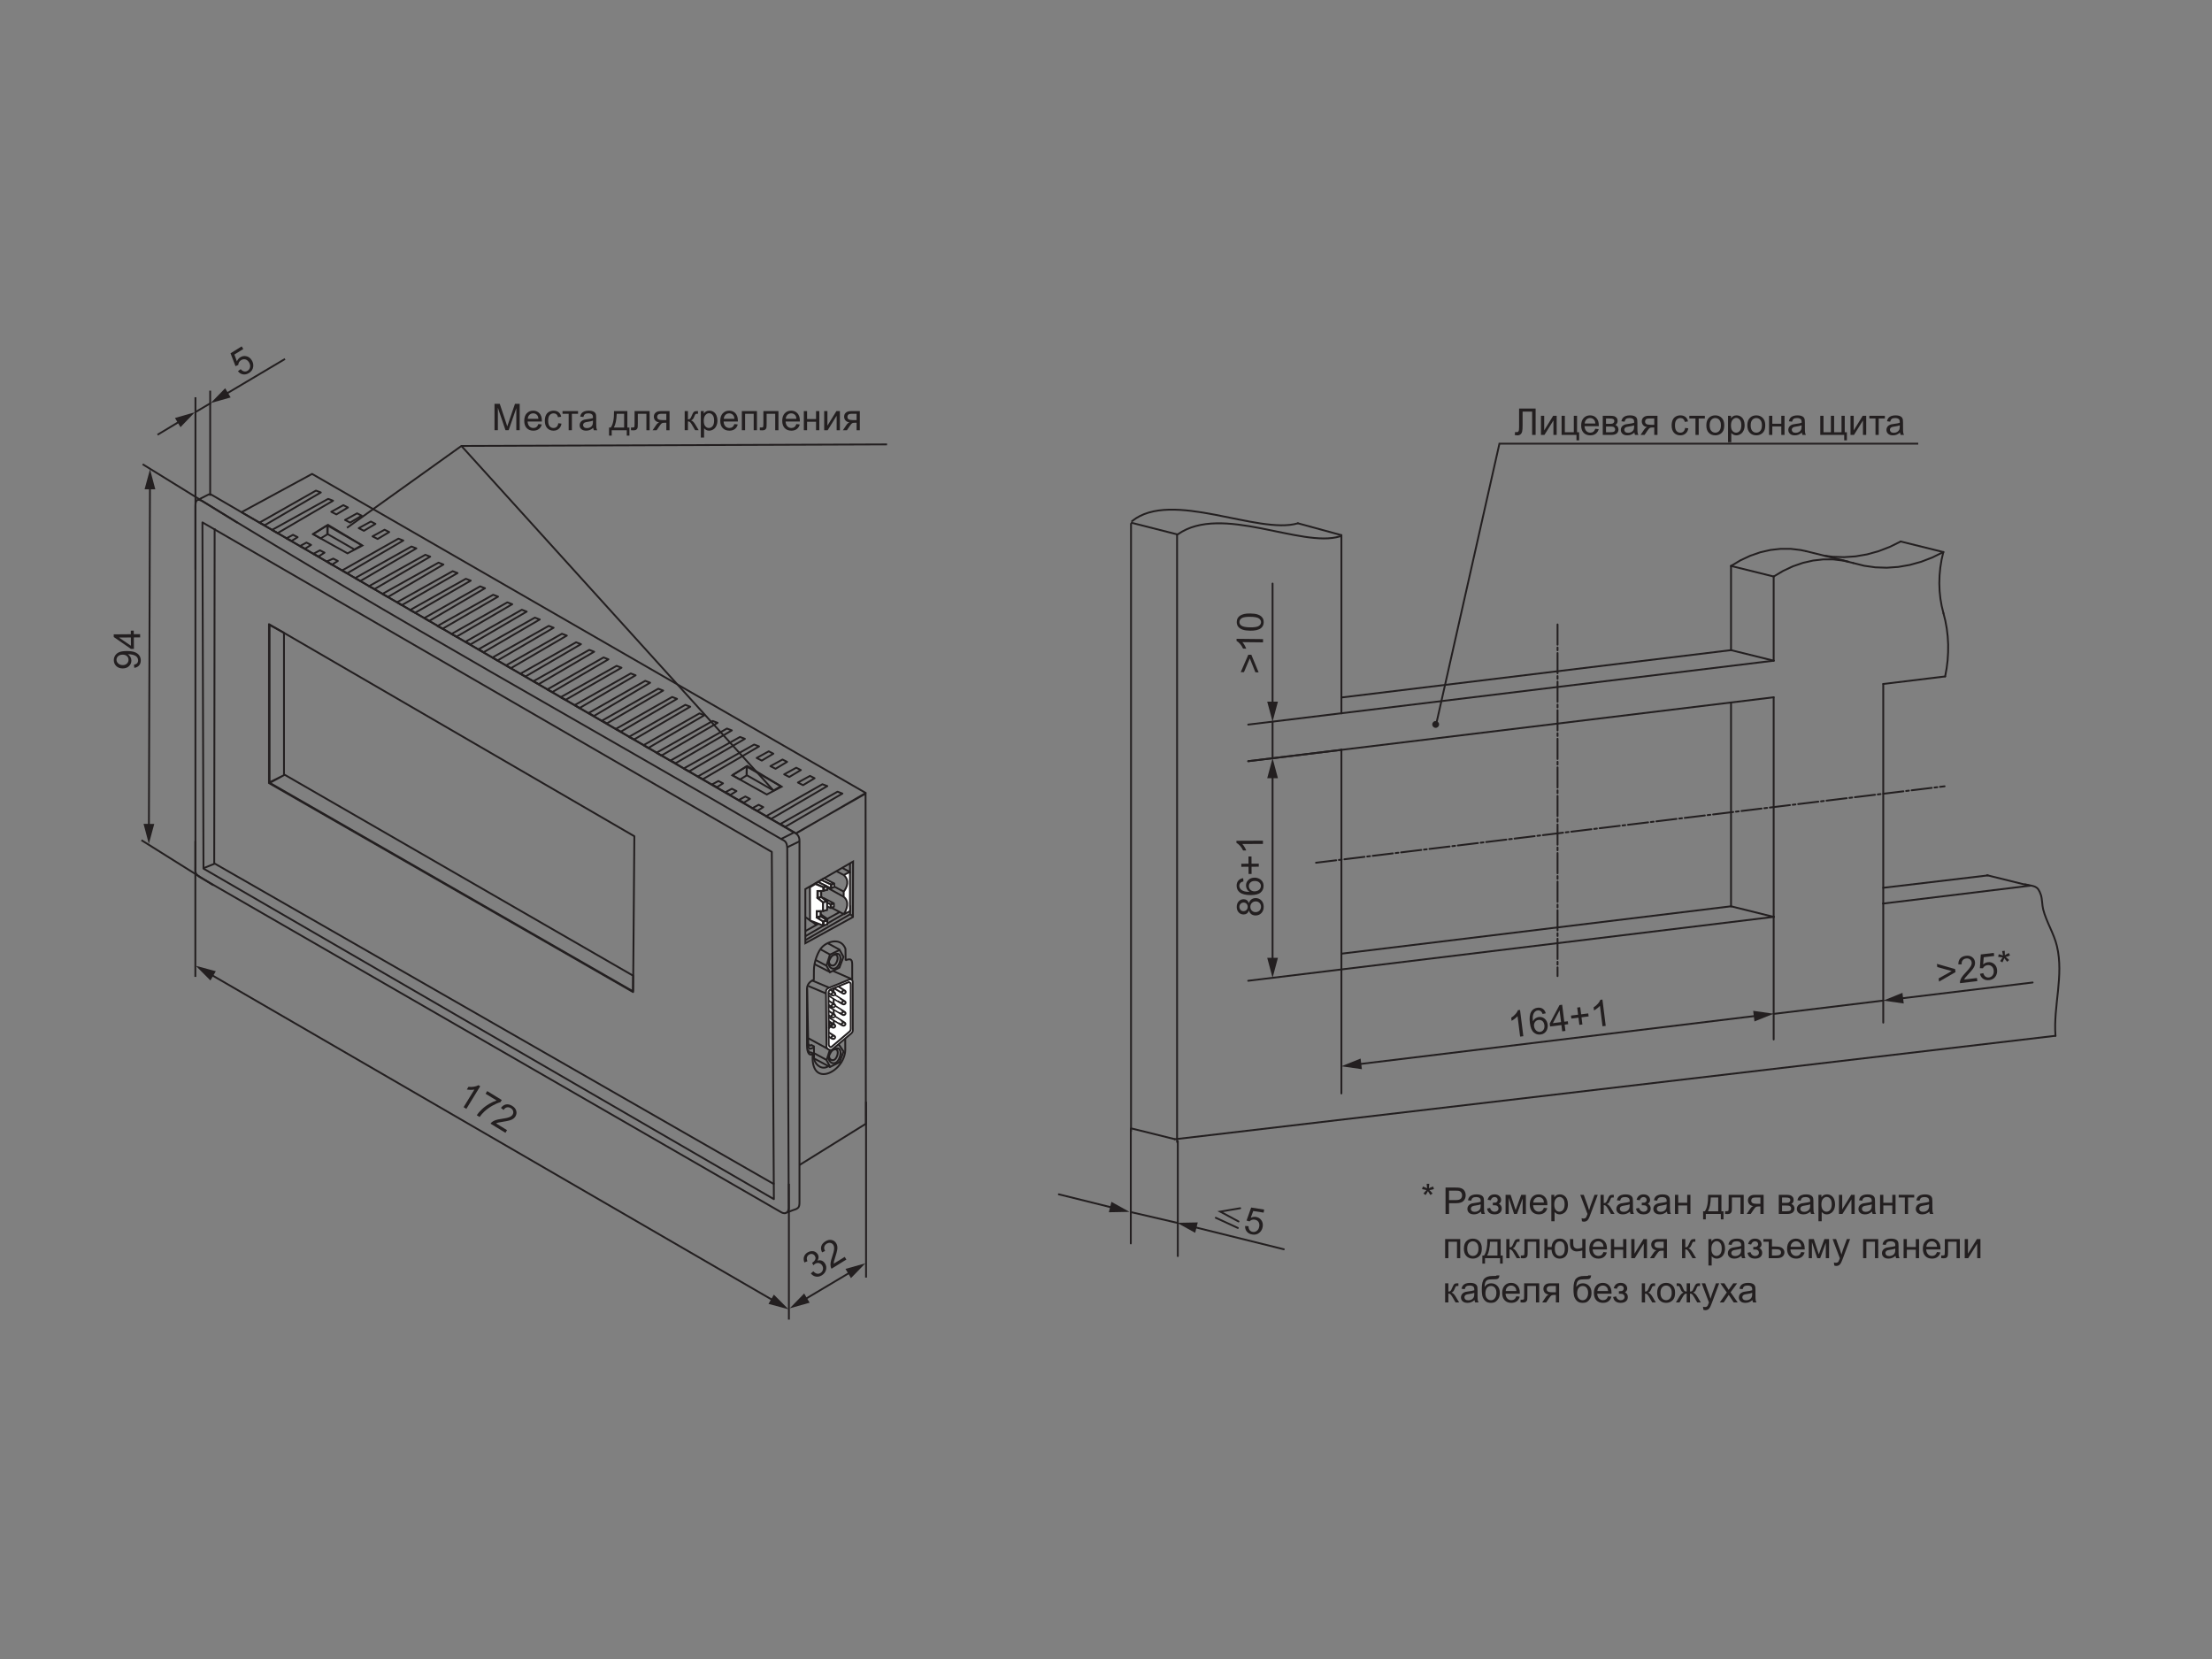 <?xml version="1.0" encoding="UTF-8"?>
<svg id="_Ñëîé_1" data-name="Ñëîé_1" xmlns="http://www.w3.org/2000/svg" width="1200" height="900" version="1.1" viewBox="0 0 1200 900">
  <rect x="0" y="0" width="1200" height="900" fill="#808080" stroke="none"/>
  <!-- Generator: Adobe Illustrator 29.8.2, SVG Export Plug-In . SVG Version: 2.1.1 Build 3)  -->
  <line x1="1078.387" y1="474.904" x2="1021.656" y2="481.624" fill="none" stroke="#231f20" stroke-linecap="round" stroke-linejoin="round"/>
  <line x1="1077.996" y1="474.807" x2="1101.127" y2="480.535" fill="none" stroke="#231f20" stroke-linecap="round" stroke-linejoin="round"/>
  <polyline points="1031.124 293.756 1025.165 296.696 1019.072 299.03 1012.9 300.739 1006.676 301.818 1000.446 302.252 994.268 302.046 989.545 301.441" fill="none" stroke="#231f20" stroke-linecap="round" stroke-linejoin="round"/>
  <line x1="1031.124" y1="293.756" x2="1054.246" y2="299.484" fill="none" stroke="#231f20" stroke-linecap="round" stroke-linejoin="round"/>
  <line x1="939.077" y1="491.661" x2="939.077" y2="381.091" fill="none" stroke="#231f20" stroke-linecap="round" stroke-linejoin="round"/>
  <line x1="939.077" y1="307.028" x2="939.077" y2="352.695" fill="none" stroke="#231f20" stroke-linecap="round" stroke-linejoin="round"/>
  <polyline points="979.761 299.009 976.929 298.403 971.514 297.746 966.017 297.733 960.479 298.349 954.977 299.605 949.543 301.483 944.22 303.958 939.077 307.028" fill="none" stroke="#231f20" stroke-linecap="round" stroke-linejoin="round"/>
  <line x1="939.077" y1="307.028" x2="962.205" y2="312.757" fill="none" stroke="#231f20" stroke-linecap="round" stroke-linejoin="round"/>
  <line x1="727.707" y1="517.368" x2="939.077" y2="491.661" fill="none" stroke="#231f20" stroke-linecap="round" stroke-linejoin="round"/>
  <line x1="939.077" y1="491.661" x2="962.205" y2="497.405" fill="none" stroke="#231f20" stroke-linecap="round" stroke-linejoin="round"/>
  <line x1="939.077" y1="352.695" x2="727.707" y2="378.389" fill="none" stroke="#231f20" stroke-linecap="round" stroke-linejoin="round"/>
  <line x1="939.077" y1="352.695" x2="962.205" y2="358.424" fill="none" stroke="#231f20" stroke-linecap="round" stroke-linejoin="round"/>
  <line x1="704.107" y1="283.881" x2="727.707" y2="290.318" fill="none" stroke="#231f20" stroke-linecap="round" stroke-linejoin="round"/>
  <line x1="613.574" y1="284.145" x2="613.574" y2="613.606" fill="none" stroke="#231f20" stroke-linecap="round" stroke-linejoin="round"/>
  <line x1="614.177" y1="612.256" x2="637.309" y2="617.991" fill="none" stroke="#231f20" stroke-linecap="round" stroke-linejoin="round"/>
  <line x1="613.948" y1="283.631" x2="638.559" y2="289.885" fill="none" stroke="#231f20" stroke-linecap="round" stroke-linejoin="round"/>
  <line x1="727.707" y1="406.792" x2="727.707" y2="525.915" fill="none" stroke="#231f20" stroke-linecap="round" stroke-linejoin="round"/>
  <line x1="962.205" y1="378.28" x2="727.707" y2="406.792" fill="none" stroke="#231f20" stroke-linecap="round" stroke-linejoin="round"/>
  <line x1="962.205" y1="497.405" x2="962.205" y2="378.28" fill="none" stroke="#231f20" stroke-linecap="round" stroke-linejoin="round"/>
  <line x1="727.707" y1="525.915" x2="962.205" y2="497.405" fill="none" stroke="#231f20" stroke-linecap="round" stroke-linejoin="round"/>
  <line x1="638.559" y1="289.885" x2="638.559" y2="619.507" fill="none" stroke="#231f20" stroke-linecap="round" stroke-linejoin="round"/>
  <line x1="638.952" y1="619.114" x2="638.952" y2="681.415" fill="none" stroke="#231f20" stroke-linecap="round" stroke-linejoin="round"/>
  <line x1="613.458" y1="612.269" x2="613.458" y2="674.569" fill="none" stroke="#231f20" stroke-linecap="round" stroke-linejoin="round"/>
  <line x1="637.309" y1="618.037" x2="1115.088" y2="561.913" fill="none" stroke="#231f20" stroke-linecap="round" stroke-linejoin="round"/>
  <line x1="1101.044" y1="480.514" x2="1021.656" y2="490.17" fill="none" stroke="#231f20" stroke-linecap="round" stroke-linejoin="round"/>
  <line x1="1021.656" y1="490.17" x2="1021.656" y2="371.049" fill="none" stroke="#231f20" stroke-linecap="round" stroke-linejoin="round"/>
  <line x1="1021.656" y1="371.049" x2="1055.235" y2="366.963" fill="none" stroke="#231f20" stroke-linecap="round" stroke-linejoin="round"/>
  <polyline points="1055.235 366.963 1056.026 362.617 1056.57 358.24 1056.839 353.862 1056.86 349.495 1056.612 345.183 1056.102 340.926 1055.334 336.753 1054.32 332.698" fill="none" stroke="#231f20" stroke-linecap="round" stroke-linejoin="round"/>
  <polyline points="1054.32 332.698 1053.359 328.754 1052.655 324.712 1052.223 320.572 1052.072 316.367 1052.203 312.131 1052.611 307.891 1053.295 303.668 1054.246 299.484" fill="none" stroke="#231f20" stroke-linecap="round" stroke-linejoin="round"/>
  <polyline points="1054.246 299.484 1048.284 302.423 1042.206 304.762 1036.02 306.477 1029.791 307.558 1023.572 307.992 1017.386 307.786 1011.303 306.922 1005.346 305.429" fill="none" stroke="#231f20" stroke-linecap="round" stroke-linejoin="round"/>
  <polyline points="1005.346 305.429 1000.059 304.143 994.635 303.484 989.145 303.461 983.608 304.09 978.096 305.343 972.659 307.213 967.359 309.699 962.205 312.757" fill="none" stroke="#231f20" stroke-linecap="round" stroke-linejoin="round"/>
  <line x1="962.205" y1="312.757" x2="962.205" y2="358.424" fill="none" stroke="#231f20" stroke-linecap="round" stroke-linejoin="round"/>
  <line x1="962.205" y1="358.424" x2="727.707" y2="386.939" fill="none" stroke="#231f20" stroke-linecap="round" stroke-linejoin="round"/>
  <line x1="727.707" y1="386.939" x2="727.707" y2="290.318" fill="none" stroke="#231f20" stroke-linecap="round" stroke-linejoin="round"/>
  <path d="M612.113,293.789" fill="none" stroke="#231f20" stroke-linecap="round" stroke-linejoin="round"/>
  <path d="M617.799,291.009" fill="none" stroke="#231f20" stroke-linecap="round" stroke-linejoin="round"/>
  <line x1="1002.884" y1="304.749" x2="979.761" y2="299.009" fill="none" stroke="#231f20" stroke-linecap="round" stroke-linejoin="round"/>
  <path d="M1021.669,490.17q0-.011-.013-.011c-.011,0-.02,0-.02.011,0,.014.009.014.02.014q.013,0,.013-.014Z" fill="none" stroke="#231f20" stroke-linecap="round" stroke-linejoin="round"/>
  <path d="M962.22,497.405c0-.015,0-.025-.015-.025-.009,0-.016.01-.016.025,0,.009.007.009.016.009q.015,0,.015-.009Z" fill="none" stroke="#231f20" stroke-linecap="round" stroke-linejoin="round"/>
  <line x1="962.205" y1="550.037" x2="1021.656" y2="542.806" fill="none" stroke="#231f20" stroke-linecap="round" stroke-linejoin="round"/>
  <line x1="1021.656" y1="490.17" x2="1021.656" y2="554.765" fill="none" stroke="#231f20" stroke-linecap="round" stroke-linejoin="round"/>
  <path d="M727.72,386.939c0-.012-.007-.012-.013-.012-.011,0-.018,0-.018.012,0,.011.007.019.018.019.006,0,.013-.008.013-.019Z" fill="none" stroke="#231f20" stroke-linecap="round" stroke-linejoin="round"/>
  <path d="M727.72,406.792c0-.009-.007-.021-.013-.021-.011,0-.018.012-.018.021,0,.011.007.011.018.011.006,0,.013,0,.013-.011Z" fill="none" stroke="#231f20" stroke-linecap="round" stroke-linejoin="round"/>
  <g>
    <line x1="690.366" y1="382.616" x2="690.366" y2="316.574" fill="none" stroke="#231f20" stroke-linecap="round" stroke-linejoin="round"/>
    <polygon points="693.271 380.634 690.366 391.475 687.461 380.634 693.271 380.634" fill="#231f20"/>
  </g>
  <line x1="690.366" y1="411.331" x2="690.366" y2="391.475" fill="none" stroke="#231f20" stroke-linecap="round" stroke-linejoin="round"/>
  <line x1="727.707" y1="386.939" x2="677.151" y2="393.087" fill="none" stroke="#231f20" stroke-linecap="round" stroke-linejoin="round"/>
  <line x1="727.707" y1="406.792" x2="677.151" y2="412.944" fill="none" stroke="#231f20" stroke-linecap="round" stroke-linejoin="round"/>
  <path d="M962.22,497.405c0-.015,0-.025-.015-.025-.009,0-.016.01-.016.025,0,.009.007.009.016.009q.015,0,.015-.009Z" fill="none" stroke="#231f20" stroke-linecap="round" stroke-linejoin="round"/>
  <path d="M727.72,525.915c0-.007-.007-.019-.013-.019-.011,0-.018.011-.018.019,0,.015.007.015.018.015.006,0,.013,0,.013-.015Z" fill="none" stroke="#231f20" stroke-linecap="round" stroke-linejoin="round"/>
  <g>
    <line x1="736.502" y1="577.384" x2="953.41" y2="551.008" fill="none" stroke="#231f20" stroke-linecap="round" stroke-linejoin="round"/>
    <polygon points="738.819 580.029 727.707 578.454 738.118 574.261 738.819 580.029" fill="#231f20"/>
    <polygon points="951.794 554.132 962.205 549.939 951.092 548.363 951.794 554.132" fill="#231f20"/>
  </g>
  <line x1="962.205" y1="497.405" x2="962.205" y2="563.914" fill="none" stroke="#231f20" stroke-linecap="round" stroke-linejoin="round"/>
  <line x1="727.707" y1="525.915" x2="727.707" y2="593.191" fill="none" stroke="#231f20" stroke-linecap="round" stroke-linejoin="round"/>
  <path d="M727.72,406.792c0-.009-.007-.021-.013-.021-.011,0-.018.012-.018.021,0,.011.007.011.018.011.006,0,.013,0,.013-.011Z" fill="none" stroke="#231f20" stroke-linecap="round" stroke-linejoin="round"/>
  <path d="M727.72,525.915c0-.007-.007-.019-.013-.019-.011,0-.018.011-.018.019,0,.015.007.015.018.015.006,0,.013,0,.013-.015Z" fill="none" stroke="#231f20" stroke-linecap="round" stroke-linejoin="round"/>
  <g>
    <line x1="690.366" y1="521.596" x2="690.366" y2="420.19" fill="none" stroke="#231f20" stroke-linecap="round" stroke-linejoin="round"/>
    <polygon points="693.271 519.614 690.366 530.455 687.461 519.614 693.271 519.614" fill="#231f20"/>
    <polygon points="693.271 422.172 690.366 411.331 687.461 422.172 693.271 422.172" fill="#231f20"/>
  </g>
  <line x1="727.707" y1="406.792" x2="677.151" y2="412.944" fill="none" stroke="#231f20" stroke-linecap="round" stroke-linejoin="round"/>
  <line x1="727.707" y1="525.915" x2="677.151" y2="532.058" fill="none" stroke="#231f20" stroke-linecap="round" stroke-linejoin="round"/>
  <line x1="713.933" y1="468.026" x2="1054.94" y2="426.561" fill="none" stroke="#231f20" stroke-dasharray="11 1.5 1.5 1.5" stroke-linecap="round" stroke-linejoin="round"/>
  <line x1="844.957" y1="338.763" x2="844.957" y2="529.533" fill="none" stroke="#231f20" stroke-dasharray="11 1.5 1.5 1.5" stroke-linecap="round" stroke-linejoin="round"/>
  <g>
    <line x1="647.158" y1="665.502" x2="696.459" y2="677.721" fill="none" stroke="#231f20" stroke-linecap="round" stroke-linejoin="round"/>
    <polygon points="648.383 668.799 638.559 663.371 649.78 663.159 648.383 668.799" fill="#231f20"/>
  </g>
  <line x1="613.865" y1="657.636" x2="638.559" y2="663.371" fill="none" stroke="#231f20" stroke-linecap="round" stroke-linejoin="round"/>
  <g>
    <line x1="604.168" y1="655.299" x2="574.409" y2="647.913" fill="none" stroke="#231f20" stroke-linecap="round" stroke-linejoin="round"/>
    <polygon points="602.945 652.002 612.766 657.433 601.545 657.641 602.945 652.002" fill="#231f20"/>
  </g>
  <g>
    <line x1="1030.451" y1="541.742" x2="1102.7" y2="533.002" fill="none" stroke="#231f20" stroke-linecap="round" stroke-linejoin="round"/>
    <polygon points="1032.767 544.388 1021.656 542.806 1032.069 538.62 1032.767 544.388" fill="#231f20"/>
  </g>
  <polyline points="779.049 393.207 813.43 240.696 1040.632 240.696" fill="none" stroke="#231f20"/>
  <polygon points="450.293 569.218 454.938 566.47 457.633 570.417 455.44 576.243 450.363 578.756 448.413 575.184 450.293 569.218 450.293 569.218" fill="none" stroke="#231f20" stroke-miterlimit="2.613"/>
  <line x1="448.636" y1="575.145" x2="441.783" y2="571.437" fill="none" stroke="#231f20" stroke-miterlimit="2.613"/>
  <line x1="449.692" y1="569.351" x2="438.616" y2="563.302" fill="none" stroke="#231f20" stroke-miterlimit="2.613"/>
  <path d="M455.521,566.509l-5.7-3.152M450.419,578.92l-8.773-4.692" fill="none" stroke="#231f20" stroke-miterlimit="2.613"/>
  <path d="M452.427,569.179c1.545-.703,2.987-.789,3.48,1.108.485,1.903-.869,5.544-2.609,6.3-1.73.741-3.219-.402-3.66-1.935-.442-1.538,1.231-4.765,2.788-5.474h0ZM451.859,569.572c1.129-.513,2.187-.583,2.54.811.35,1.389-.637,4.037-1.901,4.583-1.264.548-2.348-.291-2.668-1.409-.318-1.118.898-3.471,2.029-3.985h0Z" fill="none" stroke="#231f20" stroke-miterlimit="2.613"/>
  <polygon points="109.816 283.388 418.691 462.157 419.827 650.53 110.387 471.207 109.816 283.388 109.816 283.388" fill="none" stroke="#231f20" stroke-linecap="round" stroke-linejoin="round"/>
  <path d="M110.277,272.147c103.043,63.474,209.034,122.03,313.552,183.045,2.252,1.048,3.042,1.703,3.248,4.891.269,65.161.538,130.323.804,195.484-.251,2.333-1.728,3.15-3.78,2.241-105.122-60.6-210.246-121.196-315.368-181.795-3.465-1.957-2.617-3.622-2.719-5.872v-195.495c0-3.096.821-4.618,4.263-2.499h0ZM420.072,642.493L116.215,468.328l.228-181.663M107.212,271.266l5.601-2.834c.894-.452,1.141-.495,2.438.261l15.791,9.203,282.757,163.897c5.878,3.407,10.962,6.374,16.842,9.784,1.996.759,3.117,2.294,3.071,4.61v196.04c0,2.698-.49,3.367-3.285,4.194l-4.819,1.818M436.95,505.064l18.448-10.213M452.667,481.024l5.135,2.717M451.07,492.434l6.736,3.537M461.405,496.096l1.305,1.04M437.176,497.689l5.706,3.982" fill="none" stroke="#231f20" stroke-miterlimit="2.613"/>
  <line x1="443.096" y1="494.543" x2="448.636" y2="498.37" fill="none" stroke="#231f20" stroke-miterlimit="2.613"/>
  <path d="M453.85,472.647l4.021,2.141M457.051,470.899l4.023,2.152M461.125,468.424l.005,5.103M461.172,491.155l.008,5.097M448.917,481.632l8.716,4.836M436.977,509.97l24.253-14.001M436.94,507.873l23.765-13.785" fill="none" stroke="#231f20" stroke-miterlimit="2.613"/>
  <path d="M433.735,632.007l35.989-22.377-.155-179.1-37.17,21.136M169.299,257.096l300.363,173.083-37.746,21.932-300.912-174.242,38.295-20.774h0Z" fill="none" stroke="#231f20" stroke-linejoin="round"/>
  <polygon points="145.915 338.601 344.136 453.665 343.458 538.186 145.915 424.822 145.915 338.601 145.915 338.601" fill="none" stroke="#231f20" stroke-linecap="round" stroke-linejoin="round"/>
  <path d="M154.055,420.515l-7.806,4.243v-85.702l7.806,4.245v77.214h0ZM343.477,529.317l-.078,8.481-197.38-113.295,8.461-4.171,188.996,108.984h0Z" fill="none" stroke="#231f20" stroke-linejoin="bevel"/>
  <polygon points="445.565 488.142 450.604 490.604 450.625 492.601 443.607 489.315 445.565 488.142 445.565 488.142" fill="#fff" fill-rule="evenodd" stroke="#231f20" stroke-linejoin="round"/>
  <polygon points="405.361 415.515 424.027 426.762 415.969 431.002 397.302 420.606 405.361 415.515 405.361 415.515" fill="none" stroke="#231f20" stroke-miterlimit="2.613"/>
  <polygon points="450.859 490.665 452.362 490.078 452.394 491.9 450.863 492.572 450.859 490.665 450.859 490.665" fill="#fff" fill-rule="evenodd" stroke="#231f20" stroke-linejoin="round"/>
  <polygon points="177.913 284.716 196.577 295.95 188.522 300.193 169.851 289.805 177.913 284.716 177.913 284.716" fill="none" stroke="#231f20" stroke-miterlimit="2.613"/>
  <path d="M405.081,415.749l-7.816,4.759,4.151,2.378,3.615-2.206.05-4.931h0ZM177.59,284.954l-7.819,4.758,4.152,2.38,3.616-2.206.051-4.932h0Z" fill="none" stroke="#231f20" stroke-linejoin="bevel"/>
  <polygon points="445.402 488.05 446.856 487.235 452.173 489.951 450.667 490.482 445.402 488.05 445.402 488.05" fill="#fff" fill-rule="evenodd" stroke="#231f20" stroke-linejoin="round"/>
  <path d="M423.585,426.549l-18.435-10.631-.058,4.607,14.511,8.324,3.983-2.3h0ZM196.25,295.774l-18.434-10.63-.06,4.606,14.512,8.327,3.982-2.302h0Z" fill="none" stroke="#231f20" stroke-linejoin="bevel"/>
  <polygon points="436.896 482.316 462.801 467.378 462.723 497.496 436.896 511.7 436.896 482.316 436.896 482.316" fill="none" stroke="#231f20" stroke-miterlimit="2.613"/>
  <polygon points="441.394 480.616 443.588 478.549 448.699 480.732 448.699 482.67 445.547 482.751 445.519 486.462 448.622 488.894 448.618 493.645 445.201 493.645 445.224 497.118 448.579 499.178 448.608 501.324 441.591 498.731 441.394 480.616 441.394 480.616" fill="none" stroke="#231f20" stroke-miterlimit="2.613"/>
  <polygon points="439.391 481.342 442.382 479.555 446.581 481.342 446.581 483.284 443.431 483.366 443.404 487.069 446.506 489.499 446.501 494.265 443.082 494.265 443.108 497.736 446.462 499.79 446.45 502.057 439.472 499.349 439.391 481.342 439.391 481.342" fill="#fff" fill-rule="evenodd" stroke="#231f20" stroke-miterlimit="2.613"/>
  <polygon points="446.813 500.017 448.79 499.425 448.79 501.396 446.813 502.067 446.813 500.017 446.813 500.017" fill="#fff" fill-rule="evenodd" stroke="#231f20" stroke-miterlimit="2.613"/>
  <polygon points="443.491 497.946 445.386 497.311 448.469 499.087 446.575 499.801 443.491 497.946 443.491 497.946" fill="#fff" fill-rule="evenodd" stroke="#231f20" stroke-miterlimit="2.613"/>
  <polygon points="443.17 494.486 445.104 494.363 445.104 497.015 443.17 497.564 443.17 494.486 443.17 494.486" fill="#fff" fill-rule="evenodd" stroke="#231f20" stroke-miterlimit="2.613"/>
  <polygon points="446.559 489.529 448.61 488.968 448.61 493.605 446.585 494.272 446.559 489.529 446.559 489.529" fill="#fff" fill-rule="evenodd" stroke="#231f20" stroke-linejoin="bevel"/>
  <polygon points="443.741 487.255 445.517 486.694 448.3 488.878 446.515 489.461 443.741 487.255 443.741 487.255" fill="#fff" fill-rule="evenodd" stroke="#231f20" stroke-miterlimit="2.613"/>
  <polygon points="443.73 483.415 445.364 483.415 445.368 486.571 443.732 487.069 443.73 483.415 443.73 483.415" fill="#fff" fill-rule="evenodd" stroke="#231f20" stroke-miterlimit="2.613"/>
  <polygon points="447.036 481.422 448.705 480.926 448.67 482.705 447.041 483.189 447.036 481.422 447.036 481.422" fill="#fff" fill-rule="evenodd" stroke="#231f20" stroke-miterlimit="2.613"/>
  <polygon points="445.758 477.405 450.798 479.86 450.81 481.899 443.793 478.582 445.758 477.405 445.758 477.405" fill="#fff" fill-rule="evenodd" stroke="#231f20" stroke-linejoin="round"/>
  <polygon points="451.044 479.926 452.55 479.343 452.58 481.162 451.046 481.837 451.044 479.926 451.044 479.926" fill="#fff" fill-rule="evenodd" stroke="#231f20" stroke-linejoin="round"/>
  <polygon points="442.318 479.323 443.8 478.515 448.256 480.649 446.675 481.208 442.318 479.323 442.318 479.323" fill="#fff" fill-rule="evenodd" stroke="#231f20" stroke-linejoin="round"/>
  <polygon points="445.588 477.307 447.042 476.489 452.359 479.216 450.855 479.742 445.588 477.307 445.588 477.307" fill="#fff" fill-rule="evenodd" stroke="#231f20" stroke-linejoin="round"/>
  <path d="M461.113,472.962c-1.123.583-2.248,1.164-3.368,1.743,3.201,2.908,1.853,6.547-.037,9.035,0,.898-.005,1.885-.009,2.783,3.323,2.619,1.686,7.01-.038,9.551l3.452-1.82v-21.291h0Z" fill="#fff" fill-rule="evenodd" stroke="#231f20" stroke-linejoin="bevel"/>
  <polygon points="450.23 517.905 455.5 515.336 457.572 519.089 455.374 524.934 450.293 527.443 448.348 523.86 450.23 517.905 450.23 517.905" fill="none" stroke="#231f20" stroke-miterlimit="2.613"/>
  <path d="M448.267,523.86l-5.7-3.041M450.309,517.859l-5.071-2.786M455.458,515.194l-6.59-3.594M450.355,527.41l-8.405-4.33" fill="none" stroke="#231f20" stroke-miterlimit="2.613"/>
  <path d="M452.358,517.867c1.556-.708,3.001-.8,3.486,1.107.479,1.905-.876,5.542-2.602,6.287-1.741.758-3.23-.397-3.672-1.931-.434-1.54,1.24-4.756,2.788-5.463h0ZM451.802,518.26c1.129-.522,2.176-.579,2.532.806.355,1.383-.633,4.03-1.895,4.581-1.262.548-2.349-.288-2.668-1.411-.322-1.118.9-3.465,2.03-3.976h0Z" fill="none" stroke="#231f20" stroke-miterlimit="2.613"/>
  <path d="M449.508,535.971l11.305-4.587c.723-.288,1.761.247,1.761,1.077l.056,26.466c0,.826-.386,1.293-.964,1.78l-10.295,8.695c-.725.616-2.985-.297-2.991-1.68l-.261-29.911c-.003-.839.661-1.553,1.389-1.84h0Z" fill="#fff" fill-rule="evenodd" stroke="#231f20" stroke-miterlimit="2.613"/>
  <polyline points="452.218 535.986 452.325 555.377 449.466 557.915" fill="none" stroke="#231f20" stroke-miterlimit="2.613"/>
  <path d="M450.597,536.786l9.68-3.926c.6-.245,1.253.391,1.253,1.132v24.155c0,.745-.301,1.184-.796,1.599l-9.736,8.253c-.492.415-1.406-.529-1.41-1.272l-.122-28.288c-.005-.752.53-1.405,1.13-1.652h0Z" fill="none" stroke="#231f20" stroke-miterlimit="2.613"/>
  <path d="M457.488,537.378c.523-.171,1.078.053,1.249.502.167.45-.122.963-.639,1.13-.526.172-1.08-.053-1.247-.502-.172-.448.119-.955.636-1.13h0ZM458.554,537.563l-3.807-2.41M457.196,538.898l-4.852-2.836M457.442,543.174c.525-.177,1.079.048,1.252.5.165.448-.124.95-.641,1.129-.523.173-1.08-.048-1.247-.502-.173-.448.12-.955.635-1.127h0ZM458.526,543.355l-5.683-3.591M457.152,544.74l-7.535-4.555M457.397,548.96c.524-.166,1.081.057,1.25.509.168.443-.125.953-.638,1.125-.526.17-1.082-.053-1.248-.498-.172-.45.121-.963.636-1.136h0ZM458.483,549.144l-5.394-3.426M457.161,550.525l-7.783-4.586M457.353,554.754c.522-.177,1.077.048,1.249.498.169.45-.124.955-.636,1.129-.524.175-1.08-.052-1.25-.5-.17-.448.123-.955.638-1.127h0ZM458.441,554.933l-5.327-3.458M457.033,556.32l-7.376-4.419M451.82,555.839c.524-.175,1.08.05,1.249.498.17.45-.122.959-.637,1.131-.522.171-1.079-.054-1.251-.498-.169-.448.126-.955.64-1.13h0ZM451.775,561.95c.525-.175,1.078.05,1.248.5.171.448-.124.95-.637,1.127-.526.177-1.08-.05-1.25-.5-.168-.448.125-.955.639-1.127h0ZM452.908,556.016l-3.345-2.088M452.865,562.134l-3.165-1.975M451.55,557.406l-2.072-1.221M451.403,563.512l-1.971-1.221" fill="none" stroke="#231f20" stroke-miterlimit="2.613"/>
  <path d="M451.775,550.367c.525-.171,1.08.055,1.248.503.171.448-.121.955-.637,1.127-.524.177-1.08-.05-1.25-.498-.168-.45.125-.963.639-1.132h0Z" fill="#fff" fill-rule="evenodd" stroke="#231f20" stroke-miterlimit="2.613"/>
  <path d="M452.865,550.551l-3.257-2.066M451.487,551.925l-1.994-1.13" fill="none" stroke="#231f20" stroke-miterlimit="2.613"/>
  <path d="M451.852,544.853c.517-.177,1.078.05,1.247.498.162.45-.122.961-.642,1.13-.516.171-1.082-.053-1.243-.5-.172-.452.114-.959.638-1.129h0Z" fill="#fff" fill-rule="evenodd" stroke="#231f20" stroke-miterlimit="2.613"/>
  <path d="M452.937,545.03l-3.443-2.152M451.533,546.387l-2.063-1.195" fill="none" stroke="#231f20" stroke-miterlimit="2.613"/>
  <path d="M451.848,538.435c.515-.173,1.079.05,1.245.502.163.442-.117.955-.645,1.127-.512.175-1.077-.053-1.241-.502-.167-.448.116-.959.641-1.127h0Z" fill="#fff" fill-rule="evenodd" stroke="#231f20" stroke-miterlimit="2.613"/>
  <path d="M452.934,538.614l-2.42-1.592M451.55,539.942l-1.989-1.112" fill="none" stroke="#231f20" stroke-miterlimit="2.613"/>
  <polygon points="453.025 540.198 455.552 541.826 454.546 542.806 450.932 540.633 451.541 540.43 452.22 540.526 453.025 540.198 453.025 540.198" fill="#fff" fill-rule="evenodd"/>
  <polygon points="453.332 546.28 456.309 548.134 455.325 549.113 451.503 546.826 452.344 546.918 452.74 546.747 453.332 546.28 453.332 546.28" fill="#fff" fill-rule="evenodd"/>
  <polygon points="453.083 551.89 456.014 553.745 455.039 554.719 451.028 552.32 451.841 552.414 452.538 552.366 453.083 551.89 453.083 551.89" fill="#fff" fill-rule="evenodd"/>
  <polygon points="451.571 555.573 450.136 554.708 449.94 556.019 450.913 556.681 450.968 556.333 451.206 555.966 451.571 555.573 451.571 555.573" fill="#fff" fill-rule="evenodd" stroke="#231f20" stroke-miterlimit="2.613"/>
  <path d="M462.327,531.556l-.005-8.05c0-2.567-.355-3.877-3.567-2.591-.005-3.119-.1-5.531-.1-6.209-2.229-5.813-8.798-4.504-12.38-1.21-2.696,2.48-4.721,8.771-4.726,12.734-.037,2.086-.018,3.164-.04,5.243-1.963.896-3.437,2.257-3.684,4.437l-.023,31.285c.011,4.552,1.591,5.654,3.106,4.564-1.445,19.082,17.332,9.837,17.648-2.172l-.029-6.006" fill="none" stroke="#231f20" stroke-linejoin="bevel"/>
  <path d="M437.843,536.24l.669,31.337c.133,2.239,1.719,1.103,3.059.669.014.618.007,4.299.023,6.2.842,3.659,4.66,6.093,7.702,3.994M441.137,571.499l-1.294-.592c-.841.393-.915-.422-1.584-1.398M441.927,567.84l-1.703-.909c-.718.592-1.201.325-1.923-1.04" fill="none" stroke="#231f20" stroke-miterlimit="2.613"/>
  <path d="M454.354,429.482l-31.003,17.512,2.647,1.56,31.004-18.051-2.648-1.021h0ZM446.163,425.446l-30.596,17.366,2.788,1.427,30.457-17.781-2.649-1.011h0ZM411.568,436.592l-3.528,1.898,2.782,1.427,3.244-2.058-2.498-1.267h0ZM180.787,303.047l-3.538,1.554,2.782,1.764,3.246-2.048-2.49-1.27h0ZM404.347,432.091l-3.542,1.901,2.784,1.427,3.245-2.054-2.487-1.274h0ZM173.556,298.547l-3.533,1.894,2.788,1.43,3.24-2.057-2.496-1.267h0ZM397.042,427.894l-3.538,1.895,2.787,1.429,3.242-2.055-2.491-1.269h0ZM166.252,294.344l-3.529,1.902,2.783,1.416,3.247-2.045-2.501-1.273h0ZM389.737,423.694l-3.533,1.899,2.788,1.415,3.242-2.043-2.497-1.271h0ZM158.951,290.138l-3.528,1.9,2.783,1.424,3.243-2.048-2.498-1.275h0ZM417.051,407.589l-6.566,3.601,2.787,1.426,6.27-3.754-2.491-1.273h0ZM186.269,274.047l-6.562,3.598,2.786,1.416,6.266-3.749-2.49-1.265h0ZM424.508,412.038l-6.557,3.6,2.785,1.416,6.269-3.749-2.497-1.267h0ZM193.721,278.486l-6.553,3.596,2.777,1.427,6.275-3.748-2.499-1.274h0ZM431.966,416.478l-6.562,3.598,2.782,1.427,6.273-3.75-2.493-1.275h0ZM201.186,282.928l-6.567,3.597,2.788,1.427,6.266-3.753-2.487-1.271h0ZM439.428,420.92l-6.565,3.6,2.789,1.425,6.266-3.753-2.49-1.272h0ZM208.639,287.373l-6.554,3.603,2.782,1.414,6.273-3.747-2.501-1.27h0ZM409.128,403.904l-30.598,17.371,2.778,1.427,30.471-17.78-2.652-1.018h0ZM342.182,365.34l-30.398,17.164,2.582,1.625,30.46-17.78-2.644-1.009h0ZM275.231,326.773l-30.326,17.167,2.715,1.489,30.261-17.648-2.65-1.008h0ZM401.463,399.791l-30.534,17.102,2.847,1.627,30.328-17.718-2.641-1.011h0ZM334.503,361.224l-30.394,17.034,2.717,1.414,30.331-17.438-2.654-1.01h0ZM267.559,322.652l-30.26,16.968,2.781,1.489,30.123-17.437-2.644-1.02h0ZM394.372,395.233l-30.598,17.369,2.785,1.424,30.461-17.783-2.648-1.011h0ZM327.428,356.659l-30.534,17.375,2.711,1.426,30.473-17.778-2.649-1.023h0ZM260.471,318.097l-30.261,17.167,2.587,1.623,30.325-17.777-2.651-1.012h0ZM386.625,391.116l-30.461,17.235,2.651,1.562,30.458-17.78-2.647-1.017h0ZM319.68,352.549l-30.333,17.028,2.921,1.561,30.06-17.578-2.648-1.012h0ZM252.726,313.983l-30.263,16.957,2.785,1.488,30.126-17.436-2.647-1.01h0ZM379.474,387.003l-30.334,17.237,2.518,1.55,30.459-17.777-2.643-1.01h0ZM312.521,348.436l-30.19,17.032,2.715,1.553,30.126-17.573-2.65-1.012h0ZM245.569,309.863l-30.121,16.831,2.507,1.625,30.261-17.44-2.647-1.016h0ZM371.796,382.368l-30.594,17.377,2.781,1.415,30.464-17.774-2.651-1.017h0ZM304.851,343.803l-30.333,17.168,2.58,1.554,30.396-17.714-2.643-1.007h0ZM237.896,305.229l-30.46,16.967,2.986,1.695,30.128-17.641-2.654-1.021h0ZM364.64,378.103l-30.598,17.371,2.786,1.425,30.46-17.779-2.648-1.017h0ZM297.696,339.535l-30.531,17.166,2.71,1.627,30.465-17.776-2.644-1.016h0ZM230.741,300.974l-30.593,17.028,3.052,1.554,30.191-17.577-2.65-1.005h0ZM357.117,373.624l-30.599,17.37,2.785,1.416,30.464-17.78-2.65-1.007h0ZM290.17,335.049l-30.533,17.172,2.715,1.625,30.46-17.78-2.641-1.017h0ZM223.216,296.483l-30.535,17.105,2.789,1.625,30.396-17.713-2.65-1.017h0ZM350.037,369.353l-30.668,17.439,2.845,1.628,30.472-18.045-2.649-1.022h0ZM283.081,330.792l-30.595,17.37,2.786,1.42,30.46-17.784-2.651-1.006h0ZM216.138,292.218l-30.533,17.238,2.709,1.562,30.473-17.783-2.649-1.017h0ZM178.035,270.624l-30.436,16.857,2.96,1.761,30.124-17.609-2.647-1.009h0ZM171.404,266.147l-30.605,17.368,2.786,1.427,30.461-17.783-2.642-1.012h0Z" fill="none" stroke="#231f20" stroke-linejoin="round"/>
  <path d="M430.672,451.666l-7.008,3.506M433.72,456.413l-6.813,3.309" fill="none" stroke="#231f20" stroke-miterlimit="2.613"/>
  <line x1="110.683" y1="470.873" x2="116.664" y2="468.459" fill="none" stroke="#231f20" stroke-miterlimit="2.613"/>
  <line x1="461.771" y1="531.042" x2="452.116" y2="526.826" fill="none" stroke="#231f20" stroke-miterlimit="2.613"/>
  <line x1="449.888" y1="535.851" x2="440.361" y2="531.822" fill="none" stroke="#231f20" stroke-miterlimit="2.613"/>
  <line x1="447.976" y1="538.9" x2="438.447" y2="534.878" fill="none" stroke="#231f20" stroke-miterlimit="2.613"/>
  <line x1="427.972" y1="642.196" x2="427.972" y2="715.879" fill="none" stroke="#231f20" stroke-miterlimit="2.613"/>
  <line x1="469.831" y1="597.674" x2="469.831" y2="693.083" fill="none" stroke="#231f20" stroke-miterlimit="2.613"/>
  <line x1="77.386" y1="251.845" x2="128.808" y2="283.59" fill="none" stroke="#231f20" stroke-miterlimit="2.613"/>
  <line x1="105.975" y1="456.267" x2="105.975" y2="529.952" fill="none" stroke="#231f20" stroke-miterlimit="2.613"/>
  <line x1="106.032" y1="215.505" x2="106.032" y2="309.094" fill="none" stroke="#231f20" stroke-miterlimit="2.613"/>
  <line x1="114.021" y1="211.934" x2="114.021" y2="268.923" fill="none" stroke="#231f20" stroke-miterlimit="2.613"/>
  <line x1="76.735" y1="455.794" x2="115.678" y2="480.208" fill="none" stroke="#231f20" stroke-miterlimit="2.613"/>
  <g>
    <line x1="113.9" y1="528.402" x2="420.082" y2="705.832" fill="none" stroke="#231f20" stroke-miterlimit="2.613"/>
    <polygon points="114.158 531.909 106.234 523.96 117.071 526.882 114.158 531.909" fill="#231f20"/>
    <polygon points="416.911 707.352 427.747 710.274 419.824 702.325 416.911 707.352" fill="#231f20"/>
  </g>
  <g>
    <line x1="81.353" y1="263.45" x2="80.777" y2="448.941" fill="none" stroke="#231f20" stroke-miterlimit="2.613"/>
    <polygon points="78.441 265.423 81.38 254.591 84.252 265.441 78.441 265.423" fill="#231f20"/>
    <polygon points="77.878 446.95 80.75 457.8 83.689 446.968 77.878 446.95" fill="#231f20"/>
  </g>
  <g>
    <line x1="154.611" y1="194.733" x2="121.938" y2="214.12" fill="none" stroke="#231f20" stroke-miterlimit="2.613"/>
    <polygon points="122.159 210.611 114.319 218.641 125.125 215.608 122.159 210.611" fill="#231f20"/>
  </g>
  <g>
    <line x1="461.866" y1="689.858" x2="436.036" y2="705.226" fill="none" stroke="#231f20" stroke-miterlimit="2.613"/>
    <polygon points="458.678 688.374 469.48 685.328 461.649 693.368 458.678 688.374" fill="#231f20"/>
    <polygon points="436.253 701.717 428.422 709.756 439.224 706.71 436.253 701.717" fill="#231f20"/>
  </g>
  <g>
    <line x1="98.116" y1="228.222" x2="85.457" y2="235.857" fill="none" stroke="#231f20" stroke-miterlimit="2.613"/>
    <polygon points="94.918 226.758 105.702 223.646 97.919 231.733 94.918 226.758" fill="#231f20"/>
  </g>
  <line x1="114.424" y1="218.595" x2="106.047" y2="223.554" fill="none" stroke="#231f20" stroke-miterlimit="2.613"/>
  <g>
    <path d="M439.868,690.815l1.37-1.127c.697.74,1.367,1.168,2.011,1.285.644.118,1.261-.008,1.853-.375.703-.437,1.145-1.048,1.326-1.836.182-.787.049-1.54-.397-2.26-.426-.686-1.001-1.11-1.726-1.278-.725-.167-1.432-.035-2.124.395-.282.175-.599.449-.95.82l-.648-1.415c.106-.051.189-.095.25-.133.636-.395,1.105-.915,1.408-1.563.303-.647.239-1.317-.19-2.009-.34-.547-.808-.887-1.401-1.016-.594-.129-1.184-.012-1.771.353-.58.36-.951.845-1.111,1.45-.161.605-.069,1.307.274,2.106l-1.658.661c-.439-1.114-.507-2.148-.201-3.1.305-.952.938-1.728,1.901-2.325.664-.412,1.363-.649,2.099-.712.735-.062,1.404.062,2.006.37.601.308,1.074.738,1.418,1.291.326.525.482,1.092.468,1.698-.014.607-.219,1.209-.614,1.807.822-.28,1.594-.283,2.317-.008.723.275,1.328.805,1.816,1.591.66,1.062.832,2.202.517,3.421-.316,1.22-1.065,2.197-2.249,2.932-1.067.663-2.15.896-3.251.699-1.1-.199-2.014-.772-2.743-1.723Z" fill="#231f20"/>
    <path d="M458.258,681.85l.891,1.435-8.038,4.993c-.234-.352-.391-.733-.47-1.145-.135-.674-.143-1.417-.022-2.229.121-.811.391-1.829.81-3.055.648-1.905,1.008-3.319,1.079-4.24.071-.922-.068-1.664-.419-2.229-.368-.591-.889-.96-1.565-1.104-.675-.143-1.354-.004-2.034.419-.719.446-1.16,1.02-1.323,1.719-.164.699-.011,1.432.458,2.199l-1.633.796c-.606-1.211-.753-2.328-.439-3.354.312-1.025,1.047-1.898,2.203-2.616,1.167-.725,2.292-.976,3.374-.751,1.083.225,1.921.815,2.515,1.771.303.487.5,1.027.593,1.621.093.594.07,1.294-.069,2.101-.139.808-.462,1.997-.972,3.57-.428,1.309-.687,2.176-.774,2.603-.088.426-.131.825-.128,1.2l5.964-3.705Z" fill="#231f20"/>
  </g>
  <path d="M129.09,201.372l1.485-1.107c.59.692,1.217,1.099,1.878,1.22.662.121,1.292-.004,1.889-.375.719-.446,1.159-1.096,1.32-1.946.161-.851-.037-1.725-.594-2.621-.529-.852-1.186-1.375-1.969-1.57-.784-.195-1.564-.052-2.338.429-.481.299-.847.678-1.099,1.137-.251.458-.379.932-.384,1.417l-1.515.688-2.703-6.978,6.047-3.757.887,1.427-4.853,3.015,1.375,3.676c.414-.962,1.021-1.692,1.823-2.19,1.062-.66,2.187-.849,3.373-.567,1.188.283,2.14,1.001,2.858,2.156.684,1.101.954,2.251.81,3.452-.168,1.47-.927,2.623-2.276,3.46-1.106.688-2.201.938-3.286.754-1.085-.186-1.994-.758-2.729-1.719Z" fill="#231f20"/>
  <g>
    <path d="M72.85,362.303l-.17-1.688c.793-.15,1.367-.428,1.722-.834s.53-.926.524-1.557c-.004-.541-.132-1.013-.383-1.418-.25-.405-.583-.736-.999-.993-.416-.257-.976-.471-1.68-.641-.705-.17-1.421-.252-2.15-.246-.078,0-.195.005-.352.013.563.347,1.021.823,1.374,1.429s.533,1.264.538,1.974c.01,1.185-.412,2.191-1.265,3.018-.853.827-1.982,1.247-3.388,1.258-1.452.012-2.624-.407-3.516-1.255-.893-.849-1.344-1.918-1.354-3.207-.007-.931.236-1.784.731-2.56.495-.775,1.205-1.367,2.129-1.775.925-.408,2.266-.619,4.024-.633,1.83-.015,3.288.172,4.375.56s1.917.972,2.49,1.752.863,1.697.872,2.752c.009,1.12-.295,2.037-.911,2.751-.616.715-1.486,1.148-2.611,1.301ZM66.473,355.157c-1.009.008-1.808.283-2.396.825s-.879,1.19-.873,1.946c.006.781.331,1.458.973,2.033.643.574,1.472.857,2.488.849.912-.007,1.649-.288,2.215-.843.565-.555.845-1.236.838-2.043-.006-.814-.296-1.48-.871-2-.574-.52-1.365-.775-2.375-.767Z" fill="#231f20"/>
    <path d="M76.026,345.782l-3.427.028.05,6.21-1.611.013-9.331-6.458-.012-1.436,9.277-.075-.016-1.934,1.611-.013.016,1.934,3.427-.028.015,1.758ZM70.987,345.823l-6.455.052,6.491,4.43-.036-4.482Z" fill="#231f20"/>
  </g>
  <g>
    <path d="M252.995,601.543l-1.498-.919,5.854-9.549c-.573.123-1.257.177-2.053.162s-1.48-.079-2.053-.193l.888-1.448c1.081.12,2.105.091,3.076-.085s1.749-.447,2.333-.814l.966.592-7.513,12.255Z" fill="#231f20"/>
    <path d="M263.435,593.35l.883-1.44,7.9,4.843-.714,1.166c-1.284.352-2.728.979-4.331,1.881-1.604.903-3.059,1.951-4.362,3.145-.926.838-1.803,1.839-2.631,3.004l-1.541-.945c.605-.949,1.506-1.993,2.7-3.133,1.194-1.139,2.517-2.133,3.965-2.981,1.449-.85,2.819-1.474,4.109-1.874l-5.978-3.664Z" fill="#231f20"/>
    <path d="M275.075,613.097l-.883,1.441-8.067-4.945c.21-.368.481-.68.813-.935.542-.423,1.203-.763,1.981-1.019s1.81-.471,3.094-.646c1.993-.274,3.417-.586,4.274-.936.855-.351,1.457-.809,1.804-1.374.364-.595.458-1.226.285-1.894-.175-.668-.604-1.212-1.286-1.63-.722-.443-1.432-.58-2.13-.413-.698.168-1.284.633-1.76,1.396l-1.443-1.103c.81-1.084,1.743-1.717,2.801-1.896,1.058-.181,2.166.085,3.326.796,1.171.718,1.898,1.611,2.183,2.679.285,1.068.133,2.082-.456,3.042-.3.489-.694.908-1.183,1.257-.489.35-1.125.644-1.909.881s-1.992.481-3.627.731c-1.361.204-2.252.362-2.673.475-.421.112-.797.254-1.13.424l5.986,3.669Z" fill="#231f20"/>
  </g>
  <polyline points="188.237 286.343 250.313 241.93 481.223 241.082" fill="none" stroke="#231f20"/>
  <line x1="250.313" y1="241.93" x2="419.602" y2="428.849" fill="none" stroke="#231f20"/>
  <g>
    <path d="M268.265,233.393v-14.316h2.852l3.389,10.137c.312.944.541,1.65.684,2.119.163-.521.417-1.286.762-2.295l3.428-9.961h2.549v14.316h-1.826v-11.982l-4.16,11.982h-1.709l-4.141-12.188v12.188h-1.826Z" fill="#231f20"/>
    <path d="M292.083,230.054l1.816.225c-.287,1.061-.817,1.885-1.592,2.471s-1.764.879-2.969.879c-1.517,0-2.72-.467-3.608-1.401s-1.333-2.245-1.333-3.931c0-1.745.449-3.099,1.348-4.062s2.064-1.445,3.496-1.445c1.387,0,2.52.472,3.398,1.416s1.318,2.272,1.318,3.984c0,.104-.003.26-.01.469h-7.734c.065,1.139.387,2.012.967,2.617s1.302.908,2.168.908c.645,0,1.195-.169,1.65-.508s.817-.879,1.084-1.621ZM286.311,227.212h5.791c-.078-.873-.299-1.527-.664-1.963-.56-.677-1.286-1.016-2.178-1.016-.807,0-1.486.27-2.036.811s-.854,1.263-.913,2.168Z" fill="#231f20"/>
    <path d="M302.874,229.595l1.729.225c-.189,1.191-.672,2.124-1.45,2.798s-1.733,1.011-2.866,1.011c-1.419,0-2.56-.464-3.423-1.392s-1.294-2.257-1.294-3.989c0-1.12.186-2.1.557-2.939s.936-1.47,1.694-1.89,1.583-.63,2.476-.63c1.126,0,2.047.285,2.764.854s1.175,1.378,1.377,2.427l-1.709.264c-.163-.697-.451-1.221-.864-1.572s-.913-.527-1.499-.527c-.885,0-1.605.317-2.158.952s-.83,1.639-.83,3.013c0,1.393.267,2.406.801,3.037s1.23.947,2.09.947c.69,0,1.266-.211,1.729-.635s.755-1.074.879-1.953Z" fill="#231f20"/>
    <path d="M305.159,223.022h8.428v1.455h-3.34v8.916h-1.748v-8.916h-3.34v-1.455Z" fill="#231f20"/>
    <path d="M321.81,232.114c-.651.553-1.278.944-1.88,1.172s-1.249.342-1.938.342c-1.139,0-2.015-.278-2.627-.835s-.918-1.268-.918-2.134c0-.508.116-.972.347-1.392s.534-.757.908-1.011.796-.446,1.265-.576c.345-.091.866-.179,1.562-.264,1.419-.169,2.464-.371,3.135-.605.006-.241.01-.394.01-.459,0-.716-.166-1.221-.498-1.514-.449-.397-1.117-.596-2.002-.596-.827,0-1.437.145-1.831.435s-.685.802-.874,1.538l-1.719-.234c.156-.736.414-1.33.771-1.782s.875-.801,1.553-1.045,1.461-.366,2.354-.366c.885,0,1.605.104,2.158.312s.96.47,1.221.786.443.714.547,1.196c.059.299.088.84.088,1.621v2.344c0,1.634.038,2.667.112,3.101s.223.848.444,1.245h-1.836c-.182-.365-.299-.791-.352-1.279ZM321.663,228.188c-.638.26-1.595.482-2.871.664-.723.104-1.234.221-1.533.352s-.531.321-.693.571-.244.529-.244.835c0,.469.177.859.532,1.172s.874.469,1.558.469c.677,0,1.279-.148,1.807-.444s.915-.702,1.162-1.216c.189-.397.283-.983.283-1.758v-.645Z" fill="#231f20"/>
    <path d="M333.108,223.022h7.227v8.926h1.123v4.385h-1.445v-2.939h-8.164v2.939h-1.445v-4.385h.928c1.237-1.68,1.83-4.655,1.777-8.926ZM334.573,224.477c-.13,3.366-.651,5.856-1.562,7.471h5.576v-7.471h-4.014Z" fill="#231f20"/>
    <path d="M344.251,223.022h8.164v10.371h-1.748v-8.916h-4.658v5.166c0,1.205-.039,1.999-.117,2.383s-.293.719-.645,1.006-.859.43-1.523.43c-.41,0-.882-.026-1.416-.078v-1.465h.771c.365,0,.625-.038.781-.112s.26-.194.312-.356.078-.693.078-1.592v-6.836Z" fill="#231f20"/>
    <path d="M363.226,223.022v10.371h-1.748v-4.043h-1.016c-.619,0-1.079.08-1.382.239s-.744.672-1.323,1.538l-1.533,2.266h-2.178l1.895-2.793c.58-.853,1.156-1.334,1.729-1.445-1.002-.137-1.747-.498-2.231-1.084s-.728-1.26-.728-2.021c0-.898.317-1.627.952-2.188s1.554-.84,2.759-.84h4.805ZM361.477,224.477h-2.5c-1.048,0-1.724.163-2.026.488s-.454.707-.454,1.143c0,.619.223,1.073.669,1.362s1.235.435,2.368.435h1.943v-3.428Z" fill="#231f20"/>
    <path d="M371.438,223.022h1.758v4.482c.56,0,.952-.107,1.177-.322s.555-.84.991-1.875c.345-.82.625-1.361.84-1.621s.462-.436.742-.527.729-.137,1.348-.137h.352v1.455l-.488-.01c-.462,0-.758.068-.889.205-.137.143-.345.57-.625,1.279-.267.677-.511,1.146-.732,1.406s-.563.498-1.025.713c.755.202,1.498.905,2.227,2.109l1.924,3.213h-1.934l-1.875-3.213c-.384-.645-.719-1.069-1.006-1.274s-.628-.308-1.025-.308v4.795h-1.758v-10.371Z" fill="#231f20"/>
    <path d="M380.198,237.368v-14.346h1.602v1.348c.377-.527.804-.923,1.279-1.187s1.051-.396,1.729-.396c.885,0,1.667.228,2.344.684s1.188,1.099,1.533,1.929.518,1.74.518,2.729c0,1.061-.19,2.017-.571,2.866s-.934,1.5-1.66,1.953-1.489.679-2.29.679c-.586,0-1.112-.124-1.577-.371s-.848-.56-1.147-.938v5.049h-1.758ZM381.79,228.267c0,1.334.27,2.321.811,2.959s1.195.957,1.963.957c.781,0,1.45-.331,2.007-.991s.835-1.685.835-3.071c0-1.322-.272-2.311-.815-2.969s-1.193-.986-1.948-.986c-.749,0-1.411.35-1.987,1.05s-.864,1.717-.864,3.052Z" fill="#231f20"/>
    <path d="M398.421,230.054l1.816.225c-.287,1.061-.817,1.885-1.592,2.471s-1.764.879-2.969.879c-1.517,0-2.72-.467-3.608-1.401s-1.333-2.245-1.333-3.931c0-1.745.449-3.099,1.348-4.062s2.064-1.445,3.496-1.445c1.387,0,2.52.472,3.398,1.416s1.318,2.272,1.318,3.984c0,.104-.003.26-.01.469h-7.734c.065,1.139.387,2.012.967,2.617s1.302.908,2.168.908c.645,0,1.195-.169,1.65-.508s.817-.879,1.084-1.621ZM392.649,227.212h5.791c-.078-.873-.299-1.527-.664-1.963-.56-.677-1.286-1.016-2.178-1.016-.807,0-1.486.27-2.036.811s-.854,1.263-.913,2.168Z" fill="#231f20"/>
    <path d="M402.454,223.022h8.184v10.371h-1.758v-8.916h-4.668v8.916h-1.758v-10.371Z" fill="#231f20"/>
    <path d="M414.134,223.022h8.164v10.371h-1.748v-8.916h-4.658v5.166c0,1.205-.039,1.999-.117,2.383s-.293.719-.645,1.006-.859.43-1.523.43c-.41,0-.882-.026-1.416-.078v-1.465h.771c.365,0,.625-.038.781-.112s.26-.194.312-.356.078-.693.078-1.592v-6.836Z" fill="#231f20"/>
    <path d="M432.044,230.054l1.816.225c-.287,1.061-.817,1.885-1.592,2.471s-1.764.879-2.969.879c-1.517,0-2.72-.467-3.608-1.401s-1.333-2.245-1.333-3.931c0-1.745.449-3.099,1.348-4.062s2.064-1.445,3.496-1.445c1.387,0,2.52.472,3.398,1.416s1.318,2.272,1.318,3.984c0,.104-.003.26-.01.469h-7.734c.065,1.139.387,2.012.967,2.617s1.302.908,2.168.908c.645,0,1.195-.169,1.65-.508s.817-.879,1.084-1.621ZM426.272,227.212h5.791c-.078-.873-.299-1.527-.664-1.963-.56-.677-1.286-1.016-2.178-1.016-.807,0-1.486.27-2.036.811s-.854,1.263-.913,2.168Z" fill="#231f20"/>
    <path d="M436.077,223.022h1.758v4.316h4.873v-4.316h1.758v10.371h-1.758v-4.6h-4.873v4.6h-1.758v-10.371Z" fill="#231f20"/>
    <path d="M447.112,223.022h1.758v7.91l4.873-7.91h1.895v10.371h-1.758v-7.861l-4.873,7.861h-1.895v-10.371Z" fill="#231f20"/>
    <path d="M466.448,223.022v10.371h-1.748v-4.043h-1.016c-.619,0-1.079.08-1.382.239s-.744.672-1.323,1.538l-1.533,2.266h-2.178l1.895-2.793c.58-.853,1.156-1.334,1.729-1.445-1.002-.137-1.747-.498-2.231-1.084s-.728-1.26-.728-2.021c0-.898.317-1.627.952-2.188s1.554-.84,2.759-.84h4.805ZM464.7,224.477h-2.5c-1.048,0-1.724.163-2.026.488s-.454.707-.454,1.143c0,.619.223,1.073.669,1.362s1.235.435,2.368.435h1.943v-3.428Z" fill="#231f20"/>
  </g>
  <path d="M675.465,665.071l1.848.131c-.003.908.206,1.625.628,2.149.421.524.979.841,1.675.949.836.131,1.593-.073,2.271-.613s1.098-1.33,1.261-2.372c.155-.99,0-1.815-.467-2.476-.468-.659-1.151-1.06-2.051-1.2-.56-.088-1.084-.04-1.574.143-.491.185-.895.459-1.217.823l-1.597-.468,2.508-7.051,7.033,1.103-.26,1.659-5.644-.884-1.358,3.682c.942-.459,1.879-.615,2.812-.469,1.235.193,2.211.784,2.926,1.772.714.988.967,2.154.756,3.499-.2,1.28-.746,2.328-1.639,3.144-1.087,1.003-2.414,1.382-3.984,1.136-1.285-.201-2.279-.727-2.979-1.574-.701-.848-1.017-1.875-.946-3.083Z" fill="#231f20"/>
  <g>
    <path d="M826.405,562.139l-1.744.22-1.396-11.114c-.37.453-.87.924-1.501,1.409-.632.485-1.206.863-1.724,1.132l-.212-1.686c.918-.581,1.701-1.245,2.349-1.989.648-.743,1.085-1.441,1.312-2.093l1.124-.142,1.793,14.263Z" fill="#231f20"/>
    <path d="M838.573,549.714l-1.717.354c-.241-.665-.523-1.134-.847-1.409-.534-.438-1.146-.613-1.838-.526-.556.069-1.023.286-1.404.648-.499.469-.858,1.108-1.078,1.917s-.247,1.924-.081,3.347c.34-.692.793-1.231,1.361-1.618.568-.386,1.186-.621,1.851-.704,1.162-.146,2.206.158,3.131.911.925.752,1.472,1.808,1.643,3.164.112.892.023,1.744-.264,2.558-.288.813-.743,1.466-1.363,1.958-.621.491-1.357.79-2.21.897-1.454.183-2.707-.203-3.758-1.156-1.052-.954-1.732-2.658-2.04-5.113-.345-2.745-.089-4.805.769-6.179.749-1.197,1.872-1.889,3.371-2.077,1.117-.141,2.072.057,2.865.594.792.538,1.329,1.349,1.609,2.436ZM832.221,556.732c.075.602.275,1.159.6,1.677s.733.891,1.229,1.12c.494.23.993.313,1.497.25.736-.093,1.332-.469,1.788-1.13.454-.661.618-1.502.489-2.522-.123-.981-.482-1.723-1.076-2.222-.595-.499-1.288-.699-2.083-.599-.788.099-1.422.465-1.899,1.1-.478.633-.659,1.408-.544,2.326Z" fill="#231f20"/>
    <path d="M847.498,559.488l-.428-3.401-6.162.774-.201-1.599,5.325-10.02,1.425-.179,1.156,9.205,1.919-.241.2,1.599-1.918.241.428,3.401-1.744.219ZM846.87,554.488l-.805-6.404-3.643,6.963,4.447-.559Z" fill="#231f20"/>
    <path d="M856.802,555.986l-.489-3.895-3.866.486-.205-1.629,3.866-.485-.485-3.866,1.647-.207.485,3.866,3.866-.485.204,1.628-3.866.485.49,3.895-1.647.207Z" fill="#231f20"/>
    <path d="M871.102,556.522l-1.744.22-1.396-11.114c-.37.453-.87.924-1.501,1.409-.632.485-1.206.863-1.723,1.132l-.212-1.686c.917-.581,1.7-1.245,2.348-1.989.648-.742,1.085-1.441,1.312-2.093l1.124-.142,1.793,14.263Z" fill="#231f20"/>
  </g>
  <g>
    <path d="M677.544,493.931c-.264.731-.642,1.272-1.136,1.627-.493.354-1.084.532-1.774.535-1.042.005-1.919-.365-2.633-1.111-.713-.745-1.072-1.74-1.077-2.983-.006-1.25.353-2.258,1.074-3.022.723-.765,1.604-1.149,2.646-1.154.664-.003,1.243.168,1.736.515.492.346.875.873,1.145,1.581.282-.88.742-1.551,1.378-2.013.635-.462,1.396-.695,2.281-.699,1.224-.006,2.255.423,3.092,1.285s1.26,1.999,1.266,3.412c.007,1.413-.406,2.554-1.239,3.424s-1.874,1.308-3.124,1.312c-.931.005-1.712-.229-2.342-.697s-1.062-1.14-1.293-2.011ZM674.567,494.296c.677-.003,1.229-.224,1.657-.662s.641-1.006.637-1.702c-.003-.677-.218-1.231-.646-1.662s-.952-.645-1.57-.642c-.645.003-1.186.228-1.623.676s-.655,1.004-.652,1.668c.004.671.221,1.227.652,1.667s.947.66,1.546.657ZM681.181,494.832c.501-.002.985-.123,1.453-.362.468-.24.83-.595,1.084-1.065.255-.47.382-.975.379-1.515-.004-.84-.277-1.532-.819-2.077-.543-.544-1.231-.814-2.064-.811-.847.004-1.545.288-2.096.854-.552.565-.824,1.271-.82,2.118.003.827.28,1.51.829,2.052.55.541,1.234.81,2.055.806Z" fill="#231f20"/>
    <path d="M674.417,476.406l.145,1.747c-.689.159-1.189.383-1.501.671-.499.478-.747,1.064-.744,1.761.003.56.161,1.052.476,1.473.406.552.998.985,1.773,1.301.776.315,1.881.477,3.313.483-.646-.42-1.128-.936-1.443-1.547-.315-.61-.475-1.251-.478-1.922-.005-1.172.422-2.172,1.28-2.999.859-.827,1.973-1.244,3.34-1.25.898-.004,1.734.186,2.507.569.773.384,1.367.914,1.78,1.589s.622,1.442.626,2.302c.006,1.465-.527,2.661-1.601,3.591-1.072.93-2.847,1.4-5.32,1.411-2.767.013-4.781-.488-6.042-1.506-1.099-.886-1.65-2.085-1.657-3.596-.006-1.126.306-2.05.935-2.772.628-.723,1.498-1.157,2.611-1.306ZM680.622,483.556c.605-.003,1.185-.135,1.737-.394.552-.26.972-.622,1.259-1.085.288-.464.431-.949.429-1.457-.004-.742-.307-1.379-.907-1.91-.602-.531-1.417-.795-2.445-.79-.989.005-1.769.272-2.335.802-.567.53-.85,1.195-.846,1.996.004.794.292,1.467.863,2.018.572.552,1.32.824,2.245.82Z" fill="#231f20"/>
    <path d="M682.885,470.185l-3.926.018.018,3.896-1.641.008-.018-3.896-3.896.018-.008-1.659,3.896-.018-.018-3.896,1.641-.008.018,3.896,3.926-.018.008,1.659Z" fill="#231f20"/>
    <path d="M685.135,456.055l.008,1.758-11.201.052c.405.421.812.975,1.219,1.659s.712,1.3.917,1.846l-1.699.008c-.467-.98-1.031-1.838-1.691-2.57-.661-.731-1.302-1.25-1.922-1.554l-.005-1.133,14.375-.065Z" fill="#231f20"/>
  </g>
  <g>
    <path d="M1060.851,527.365l-8.93,5.158-.209-1.736,7.083-3.991-7.825-2.165-.209-1.735,9.894,2.841.196,1.629Z" fill="#231f20"/>
    <path d="M1072.489,530.566l.202,1.677-9.395,1.132c-.063-.418-.045-.831.058-1.236.162-.668.469-1.345.921-2.029.452-.684,1.127-1.493,2.024-2.427,1.393-1.453,2.314-2.583,2.769-3.388.454-.806.641-1.538.562-2.197-.083-.691-.4-1.245-.953-1.661-.551-.415-1.225-.575-2.02-.479-.84.102-1.482.436-1.926,1s-.614,1.293-.514,2.186l-1.815.033c-.038-1.354.301-2.43,1.018-3.227.717-.798,1.751-1.278,3.102-1.441,1.364-.164,2.489.084,3.375.745.887.66,1.397,1.55,1.532,2.668.068.569.019,1.142-.147,1.719-.167.577-.483,1.202-.949,1.876-.467.672-1.263,1.614-2.39,2.824-.941,1.007-1.542,1.684-1.801,2.032-.26.349-.467.693-.623,1.034l6.971-.84Z" fill="#231f20"/>
    <path d="M1074.114,528.295l1.814-.376c.242.877.639,1.51,1.188,1.898.548.39,1.172.542,1.869.458.841-.102,1.514-.503,2.019-1.207.506-.703.695-1.579.569-2.626-.12-.996-.494-1.747-1.122-2.255-.629-.507-1.396-.707-2.301-.598-.562.067-1.054.257-1.476.565-.422.31-.737.685-.947,1.123l-1.664-.017.498-7.467,7.067-.852.201,1.668-5.672.684-.306,3.912c.781-.697,1.641-1.103,2.578-1.216,1.24-.149,2.34.154,3.297.912.956.756,1.516,1.811,1.679,3.161.155,1.287-.086,2.442-.723,3.471-.772,1.261-1.948,1.985-3.524,2.176-1.293.156-2.392-.079-3.297-.705s-1.487-1.529-1.748-2.711Z" fill="#231f20"/>
    <path d="M1084.003,519.106l.28-1.43c1.071.237,1.855.462,2.354.671-.264-1.156-.426-1.953-.485-2.392l1.406-.17c.058.644.08,1.454.066,2.433.625-.417,1.351-.819,2.177-1.207l.611,1.322c-.788.371-1.571.649-2.349.834.435.296,1.064.839,1.888,1.633l-1.063.964c-.437-.467-.963-1.106-1.58-1.925-.368.969-.704,1.715-1.009,2.236l-1.243-.686c.639-1.015,1.101-1.69,1.389-2.027-.854-.061-1.667-.146-2.441-.257Z" fill="#231f20"/>
  </g>
  <g>
    <path d="M678.846,355.207l3.943,9.528-1.747-.02-3.029-7.545-3.172,7.474-1.748-.02,4.112-9.437,1.641.019Z" fill="#231f20"/>
    <path d="M685.203,346.725l-.021,1.757-11.2-.128c.398.428.797.987,1.192,1.679.396.692.69,1.312.887,1.861l-1.699-.02c-.45-.988-1.001-1.854-1.65-2.597-.648-.744-1.281-1.271-1.896-1.584l.013-1.132,14.374.164Z" fill="#231f20"/>
    <path d="M678.194,342.142c-1.692-.02-3.053-.209-4.08-.569-1.028-.36-1.818-.886-2.37-1.58s-.822-1.561-.811-2.602c.009-.768.171-1.44.487-2.016.316-.576.767-1.05,1.354-1.42.587-.371,1.299-.659,2.139-.864.839-.206,1.969-.3,3.388-.284,1.68.019,3.033.207,4.062.564,1.027.356,1.818.881,2.374,1.575s.826,1.564.814,2.612c-.016,1.38-.523,2.458-1.521,3.234-1.202.93-3.147,1.38-5.836,1.35ZM678.215,340.336c2.351.027,3.917-.23,4.7-.771.785-.542,1.182-1.216,1.19-2.023.01-.807-.374-1.49-1.148-2.049-.774-.56-2.333-.852-4.677-.879-2.356-.027-3.927.23-4.707.771-.781.542-1.177,1.222-1.186,2.042-.01.807.325,1.456,1.003,1.945.865.615,2.474.937,4.824.963Z" fill="#231f20"/>
  </g>
  <g>
    <path d="M824.105,221.621h8.965v14.316h-1.895v-12.627h-5.176v7.373c0,1.498-.07,2.594-.21,3.291s-.435,1.239-.884,1.626-1.019.581-1.709.581c-.417,0-.918-.078-1.504-.234l.322-1.68c.312.13.579.195.801.195.43,0,.752-.161.967-.483s.322-1.083.322-2.28v-10.078Z" fill="#231f20"/>
    <path d="M835.96,225.566h1.758v7.91l4.873-7.91h1.895v10.371h-1.758v-7.861l-4.873,7.861h-1.895v-10.371Z" fill="#231f20"/>
    <path d="M847.162,225.566h1.758v8.926h4.863v-8.926h1.758v8.926h1.133v4.385h-1.445v-2.939h-8.066v-10.371Z" fill="#231f20"/>
    <path d="M865.462,232.597l1.816.225c-.286,1.061-.817,1.885-1.592,2.471s-1.765.879-2.969.879c-1.517,0-2.72-.467-3.608-1.401s-1.333-2.245-1.333-3.931c0-1.745.449-3.099,1.348-4.062s2.063-1.445,3.496-1.445c1.387,0,2.52.472,3.398,1.416s1.318,2.272,1.318,3.984c0,.104-.003.26-.01.469h-7.734c.065,1.139.388,2.012.967,2.617s1.302.908,2.168.908c.645,0,1.194-.169,1.65-.508s.817-.879,1.084-1.621ZM859.691,229.755h5.791c-.078-.873-.3-1.527-.664-1.963-.56-.677-1.286-1.016-2.178-1.016-.808,0-1.486.27-2.036.811s-.854,1.263-.913,2.168Z" fill="#231f20"/>
    <path d="M869.496,225.566h4.053c.996,0,1.736.083,2.222.249s.901.47,1.25.913.522.973.522,1.592c0,.495-.103.926-.308,1.294s-.513.675-.923.923c.488.163.894.467,1.216.913s.483.975.483,1.587c-.065.983-.417,1.712-1.055,2.188s-1.565.713-2.783.713h-4.678v-10.371ZM871.253,229.931h1.875c.749,0,1.263-.039,1.543-.117s.53-.236.752-.474.332-.522.332-.854c0-.547-.193-.928-.581-1.143s-1.05-.322-1.987-.322h-1.934v2.91ZM871.253,234.492h2.314c.996,0,1.68-.116,2.051-.347s.566-.63.586-1.196c0-.332-.107-.64-.322-.923s-.495-.462-.84-.537-.898-.112-1.66-.112h-2.129v3.115Z" fill="#231f20"/>
    <path d="M886.654,234.658c-.651.553-1.277.944-1.88,1.172s-1.248.342-1.938.342c-1.14,0-2.015-.278-2.627-.835s-.918-1.268-.918-2.134c0-.508.115-.972.347-1.392s.534-.757.908-1.011.796-.446,1.265-.576c.345-.091.866-.179,1.562-.264,1.419-.169,2.464-.371,3.135-.605.007-.241.01-.394.01-.459,0-.716-.166-1.221-.498-1.514-.449-.397-1.116-.596-2.002-.596-.827,0-1.438.145-1.831.435s-.686.802-.874,1.538l-1.719-.234c.156-.736.413-1.33.771-1.782s.876-.801,1.553-1.045,1.462-.366,2.354-.366c.886,0,1.604.104,2.158.312s.96.47,1.221.786.442.714.547,1.196c.059.299.088.84.088,1.621v2.344c0,1.634.037,2.667.112,3.101s.223.848.444,1.245h-1.836c-.183-.365-.3-.791-.352-1.279ZM886.507,230.732c-.638.26-1.595.482-2.871.664-.723.104-1.233.221-1.533.352s-.53.321-.693.571-.244.529-.244.835c0,.469.178.859.532,1.172s.874.469,1.558.469c.677,0,1.279-.148,1.807-.444s.915-.702,1.162-1.216c.188-.397.283-.983.283-1.758v-.645Z" fill="#231f20"/>
    <path d="M899.173,225.566v10.371h-1.748v-4.043h-1.016c-.618,0-1.079.08-1.382.239s-.744.672-1.323,1.538l-1.533,2.266h-2.178l1.895-2.793c.579-.853,1.155-1.334,1.729-1.445-1.003-.137-1.746-.498-2.231-1.084s-.728-1.26-.728-2.021c0-.898.317-1.627.952-2.188s1.555-.84,2.759-.84h4.805ZM897.425,227.021h-2.5c-1.048,0-1.724.163-2.026.488s-.454.707-.454,1.143c0,.619.223,1.073.669,1.362s1.235.435,2.368.435h1.943v-3.428Z" fill="#231f20"/>
    <path d="M914.164,232.138l1.729.225c-.188,1.191-.672,2.124-1.45,2.798s-1.733,1.011-2.866,1.011c-1.419,0-2.561-.464-3.423-1.392s-1.294-2.257-1.294-3.989c0-1.12.186-2.1.557-2.939s.936-1.47,1.694-1.89,1.584-.63,2.476-.63c1.126,0,2.048.285,2.764.854s1.175,1.378,1.377,2.427l-1.709.264c-.163-.697-.451-1.221-.864-1.572s-.913-.527-1.499-.527c-.886,0-1.604.317-2.158.952s-.83,1.639-.83,3.013c0,1.393.267,2.406.801,3.037s1.23.947,2.09.947c.69,0,1.267-.211,1.729-.635s.755-1.074.879-1.953Z" fill="#231f20"/>
    <path d="M916.449,225.566h8.428v1.455h-3.34v8.916h-1.748v-8.916h-3.34v-1.455Z" fill="#231f20"/>
    <path d="M925.677,230.751c0-1.92.534-3.343,1.602-4.268.892-.768,1.979-1.152,3.262-1.152,1.426,0,2.591.467,3.496,1.401s1.357,2.225,1.357,3.872c0,1.334-.2,2.384-.601,3.149s-.983,1.359-1.748,1.782-1.6.635-2.505.635c-1.452,0-2.625-.465-3.521-1.396s-1.343-2.272-1.343-4.023ZM927.484,230.751c0,1.328.29,2.323.869,2.983s1.309.991,2.188.991c.872,0,1.599-.332,2.178-.996s.869-1.676.869-3.037c0-1.283-.291-2.254-.874-2.915s-1.307-.991-2.173-.991c-.879,0-1.608.329-2.188.986s-.869,1.65-.869,2.979Z" fill="#231f20"/>
    <path d="M937.455,239.912v-14.346h1.602v1.348c.378-.527.804-.923,1.279-1.187s1.052-.396,1.729-.396c.886,0,1.667.228,2.344.684s1.188,1.099,1.533,1.929.518,1.74.518,2.729c0,1.061-.19,2.017-.571,2.866s-.935,1.5-1.66,1.953-1.489.679-2.29.679c-.586,0-1.111-.124-1.577-.371s-.848-.56-1.147-.938v5.049h-1.758ZM939.046,230.81c0,1.334.271,2.321.811,2.959s1.194.957,1.963.957c.781,0,1.45-.331,2.007-.991s.835-1.685.835-3.071c0-1.322-.271-2.311-.815-2.969s-1.193-.986-1.948-.986c-.749,0-1.411.35-1.987,1.05s-.864,1.717-.864,3.052Z" fill="#231f20"/>
    <path d="M947.923,230.751c0-1.92.534-3.343,1.602-4.268.892-.768,1.979-1.152,3.262-1.152,1.426,0,2.591.467,3.496,1.401s1.357,2.225,1.357,3.872c0,1.334-.2,2.384-.601,3.149s-.983,1.359-1.748,1.782-1.6.635-2.505.635c-1.452,0-2.625-.465-3.521-1.396s-1.343-2.272-1.343-4.023ZM949.73,230.751c0,1.328.29,2.323.869,2.983s1.309.991,2.188.991c.872,0,1.599-.332,2.178-.996s.869-1.676.869-3.037c0-1.283-.291-2.254-.874-2.915s-1.307-.991-2.173-.991c-.879,0-1.608.329-2.188.986s-.869,1.65-.869,2.979Z" fill="#231f20"/>
    <path d="M959.71,225.566h1.758v4.316h4.873v-4.316h1.758v10.371h-1.758v-4.6h-4.873v4.6h-1.758v-10.371Z" fill="#231f20"/>
    <path d="M977.513,234.658c-.651.553-1.277.944-1.88,1.172s-1.248.342-1.938.342c-1.14,0-2.015-.278-2.627-.835s-.918-1.268-.918-2.134c0-.508.115-.972.347-1.392s.534-.757.908-1.011.796-.446,1.265-.576c.345-.091.866-.179,1.562-.264,1.419-.169,2.464-.371,3.135-.605.007-.241.01-.394.01-.459,0-.716-.166-1.221-.498-1.514-.449-.397-1.116-.596-2.002-.596-.827,0-1.438.145-1.831.435s-.686.802-.874,1.538l-1.719-.234c.156-.736.413-1.33.771-1.782s.876-.801,1.553-1.045,1.462-.366,2.354-.366c.886,0,1.604.104,2.158.312s.96.47,1.221.786.442.714.547,1.196c.059.299.088.84.088,1.621v2.344c0,1.634.037,2.667.112,3.101s.223.848.444,1.245h-1.836c-.183-.365-.3-.791-.352-1.279ZM977.367,230.732c-.638.26-1.595.482-2.871.664-.723.104-1.233.221-1.533.352s-.53.321-.693.571-.244.529-.244.835c0,.469.178.859.532,1.172s.874.469,1.558.469c.677,0,1.279-.148,1.807-.444s.915-.702,1.162-1.216c.188-.397.283-.983.283-1.758v-.645Z" fill="#231f20"/>
    <path d="M987.484,225.566h1.758v8.926h4.004v-8.926h1.758v8.926h4.014v-8.926h1.748v8.926h1.162v4.385h-1.455v-2.939h-12.988v-10.371Z" fill="#231f20"/>
    <path d="M1003.88,225.566h1.758v7.91l4.873-7.91h1.895v10.371h-1.758v-7.861l-4.873,7.861h-1.895v-10.371Z" fill="#231f20"/>
    <path d="M1014.105,225.566h8.428v1.455h-3.34v8.916h-1.748v-8.916h-3.34v-1.455Z" fill="#231f20"/>
    <path d="M1030.755,234.658c-.651.553-1.277.944-1.88,1.172s-1.248.342-1.938.342c-1.14,0-2.015-.278-2.627-.835s-.918-1.268-.918-2.134c0-.508.115-.972.347-1.392s.534-.757.908-1.011.796-.446,1.265-.576c.345-.091.866-.179,1.562-.264,1.419-.169,2.464-.371,3.135-.605.007-.241.01-.394.01-.459,0-.716-.166-1.221-.498-1.514-.449-.397-1.116-.596-2.002-.596-.827,0-1.438.145-1.831.435s-.686.802-.874,1.538l-1.719-.234c.156-.736.413-1.33.771-1.782s.876-.801,1.553-1.045,1.462-.366,2.354-.366c.886,0,1.604.104,2.158.312s.96.47,1.221.786.442.714.547,1.196c.059.299.088.84.088,1.621v2.344c0,1.634.037,2.667.112,3.101s.223.848.444,1.245h-1.836c-.183-.365-.3-.791-.352-1.279ZM1030.609,230.732c-.638.26-1.595.482-2.871.664-.723.104-1.233.221-1.533.352s-.53.321-.693.571-.244.529-.244.835c0,.469.178.859.532,1.172s.874.469,1.558.469c.677,0,1.279-.148,1.807-.444s.915-.702,1.162-1.216c.188-.397.283-.983.283-1.758v-.645Z" fill="#231f20"/>
  </g>
  <path d="M639.05,289.812c23.714-16.59,66.854,7.614,87.835,1.172" fill="none" stroke="#231f20" stroke-linecap="round" stroke-linejoin="round"/>
  <path d="M614.124,282.708c21.302-17.305,68.488,7.615,89.983,1.173" fill="none" stroke="#231f20" stroke-linecap="round" stroke-linejoin="round"/>
  <path d="M1098.621,479.744c5.072,1.246,6.746.454,8.539,5.69.749,2.195.651,5.538,1.239,7.855,1.765,6.963,5.822,12.991,7.478,19.982,3.829,16.151-2.021,32.444-.789,48.642" fill="none" stroke="#231f20" stroke-linecap="round" stroke-linejoin="round"/>
  <g>
    <polyline points="671.887 662.636 661.975 657.298 672.804 655.459" fill="none" stroke="#231f20" stroke-linecap="round"/>
    <line x1="659.565" y1="660.642" x2="671.521" y2="666.159" fill="none" stroke="#231f20" stroke-linecap="round"/>
  </g>
  <g>
    <path d="M784.202,658.554v-14.316h5.4c.95,0,1.677.046,2.178.137.703.117,1.292.34,1.768.669s.857.789,1.147,1.382.435,1.243.435,1.953c0,1.218-.388,2.248-1.162,3.091s-2.175,1.265-4.199,1.265h-3.672v5.82h-1.895ZM786.096,651.044h3.701c1.224,0,2.093-.228,2.607-.684s.771-1.097.771-1.924c0-.599-.151-1.111-.454-1.538s-.701-.708-1.196-.845c-.319-.085-.908-.127-1.768-.127h-3.662v5.117Z" fill="#231f20"/>
    <path d="M803.42,657.274c-.651.554-1.277.944-1.88,1.172s-1.248.342-1.938.342c-1.14,0-2.015-.278-2.627-.835s-.918-1.268-.918-2.134c0-.508.115-.972.347-1.392s.534-.757.908-1.011.796-.446,1.265-.576c.345-.091.866-.179,1.562-.264,1.419-.169,2.464-.371,3.135-.605.007-.241.01-.394.01-.459,0-.716-.166-1.221-.498-1.514-.449-.397-1.116-.596-2.002-.596-.827,0-1.438.145-1.831.435s-.686.803-.874,1.538l-1.719-.234c.156-.735.413-1.33.771-1.782s.876-.801,1.553-1.045,1.462-.366,2.354-.366c.886,0,1.604.104,2.158.312s.96.471,1.221.786.442.715.547,1.196c.059.3.088.84.088,1.621v2.344c0,1.634.037,2.668.112,3.101s.223.848.444,1.245h-1.836c-.183-.364-.3-.791-.352-1.279ZM803.274,653.349c-.638.261-1.595.481-2.871.664-.723.104-1.233.222-1.533.352s-.53.32-.693.571-.244.529-.244.835c0,.469.178.859.532,1.172s.874.469,1.558.469c.677,0,1.279-.148,1.807-.444s.915-.701,1.162-1.216c.188-.397.283-.983.283-1.758v-.645Z" fill="#231f20"/>
    <path d="M809.846,653.866v-1.377c.742-.007,1.248-.036,1.519-.088s.525-.208.767-.469.361-.586.361-.977c0-.476-.158-.854-.474-1.138s-.725-.425-1.226-.425c-.989,0-1.683.583-2.08,1.748l-1.67-.273c.521-1.946,1.777-2.92,3.77-2.92,1.106,0,1.975.303,2.603.908s.942,1.328.942,2.168c0,.847-.41,1.521-1.23,2.021.521.28.911.637,1.172,1.069s.391.945.391,1.538c0,.931-.339,1.687-1.016,2.266s-1.624.869-2.842.869c-2.363,0-3.733-1.052-4.111-3.154l1.65-.352c.149.664.454,1.179.913,1.543s.984.547,1.577.547,1.086-.168,1.479-.503.591-.764.591-1.284c0-.403-.124-.755-.371-1.055s-.511-.486-.791-.562-.788-.112-1.523-.112c-.059,0-.192.003-.4.01Z" fill="#231f20"/>
    <path d="M816.77,648.183h2.734l2.725,8.301,3.027-8.301h2.529v10.371h-1.758v-8.35l-3.066,8.35h-1.572l-2.9-8.75v8.75h-1.719v-10.371Z" fill="#231f20"/>
    <path d="M837.571,655.214l1.816.225c-.286,1.062-.817,1.885-1.592,2.471s-1.765.879-2.969.879c-1.517,0-2.72-.467-3.608-1.401s-1.333-2.244-1.333-3.931c0-1.745.449-3.099,1.348-4.062s2.063-1.445,3.496-1.445c1.387,0,2.52.472,3.398,1.416s1.318,2.272,1.318,3.984c0,.104-.003.261-.01.469h-7.734c.065,1.14.388,2.012.967,2.617s1.302.908,2.168.908c.645,0,1.194-.169,1.65-.508s.817-.879,1.084-1.621ZM831.799,652.372h5.791c-.078-.872-.3-1.526-.664-1.963-.56-.677-1.286-1.016-2.178-1.016-.808,0-1.486.271-2.036.811s-.854,1.263-.913,2.168Z" fill="#231f20"/>
    <path d="M841.594,662.528v-14.346h1.602v1.348c.378-.527.804-.923,1.279-1.187s1.052-.396,1.729-.396c.886,0,1.667.228,2.344.684s1.188,1.099,1.533,1.929.518,1.74.518,2.729c0,1.062-.19,2.017-.571,2.866s-.935,1.501-1.66,1.953-1.489.679-2.29.679c-.586,0-1.111-.124-1.577-.371s-.848-.56-1.147-.938v5.049h-1.758ZM843.186,653.427c0,1.335.271,2.321.811,2.959s1.194.957,1.963.957c.781,0,1.45-.33,2.007-.991s.835-1.685.835-3.071c0-1.321-.271-2.312-.815-2.969s-1.193-.986-1.948-.986c-.749,0-1.411.35-1.987,1.05s-.864,1.717-.864,3.052Z" fill="#231f20"/>
    <path d="M858.196,662.548l-.195-1.65c.384.104.72.156,1.006.156.391,0,.703-.065.938-.195s.427-.312.576-.547c.11-.176.29-.612.537-1.309.032-.098.085-.241.156-.43l-3.936-10.391h1.895l2.158,6.006c.28.762.53,1.562.752,2.402.202-.808.442-1.595.723-2.363l2.217-6.045h1.758l-3.945,10.547c-.423,1.14-.752,1.924-.986,2.354-.312.579-.671,1.004-1.074,1.274s-.886.405-1.445.405c-.339,0-.716-.071-1.133-.215Z" fill="#231f20"/>
    <path d="M868.264,648.183h1.758v4.482c.56,0,.952-.107,1.177-.322s.555-.84.991-1.875c.345-.82.625-1.36.84-1.621s.462-.437.742-.527.729-.137,1.348-.137h.352v1.455l-.488-.01c-.462,0-.759.068-.889.205-.137.144-.345.569-.625,1.279-.267.677-.511,1.146-.732,1.406s-.563.498-1.025.713c.755.202,1.497.905,2.227,2.109l1.924,3.213h-1.934l-1.875-3.213c-.384-.645-.72-1.069-1.006-1.274s-.628-.308-1.025-.308v4.795h-1.758v-10.371Z" fill="#231f20"/>
    <path d="M884.231,657.274c-.651.554-1.277.944-1.88,1.172s-1.248.342-1.938.342c-1.14,0-2.015-.278-2.627-.835s-.918-1.268-.918-2.134c0-.508.115-.972.347-1.392s.534-.757.908-1.011.796-.446,1.265-.576c.345-.091.866-.179,1.562-.264,1.419-.169,2.464-.371,3.135-.605.007-.241.01-.394.01-.459,0-.716-.166-1.221-.498-1.514-.449-.397-1.116-.596-2.002-.596-.827,0-1.438.145-1.831.435s-.686.803-.874,1.538l-1.719-.234c.156-.735.413-1.33.771-1.782s.876-.801,1.553-1.045,1.462-.366,2.354-.366c.886,0,1.604.104,2.158.312s.96.471,1.221.786.442.715.547,1.196c.059.3.088.84.088,1.621v2.344c0,1.634.037,2.668.112,3.101s.223.848.444,1.245h-1.836c-.183-.364-.3-.791-.352-1.279ZM884.084,653.349c-.638.261-1.595.481-2.871.664-.723.104-1.233.222-1.533.352s-.53.32-.693.571-.244.529-.244.835c0,.469.178.859.532,1.172s.874.469,1.558.469c.677,0,1.279-.148,1.807-.444s.915-.701,1.162-1.216c.188-.397.283-.983.283-1.758v-.645Z" fill="#231f20"/>
    <path d="M890.657,653.866v-1.377c.742-.007,1.248-.036,1.519-.088s.525-.208.767-.469.361-.586.361-.977c0-.476-.158-.854-.474-1.138s-.725-.425-1.226-.425c-.989,0-1.683.583-2.08,1.748l-1.67-.273c.521-1.946,1.777-2.92,3.77-2.92,1.106,0,1.975.303,2.603.908s.942,1.328.942,2.168c0,.847-.41,1.521-1.23,2.021.521.28.911.637,1.172,1.069s.391.945.391,1.538c0,.931-.339,1.687-1.016,2.266s-1.624.869-2.842.869c-2.363,0-3.733-1.052-4.111-3.154l1.65-.352c.149.664.454,1.179.913,1.543s.984.547,1.577.547,1.086-.168,1.479-.503.591-.764.591-1.284c0-.403-.124-.755-.371-1.055s-.511-.486-.791-.562-.788-.112-1.523-.112c-.059,0-.192.003-.4.01Z" fill="#231f20"/>
    <path d="M904.299,657.274c-.651.554-1.277.944-1.88,1.172s-1.248.342-1.938.342c-1.14,0-2.015-.278-2.627-.835s-.918-1.268-.918-2.134c0-.508.115-.972.347-1.392s.534-.757.908-1.011.796-.446,1.265-.576c.345-.091.866-.179,1.562-.264,1.419-.169,2.464-.371,3.135-.605.007-.241.01-.394.01-.459,0-.716-.166-1.221-.498-1.514-.449-.397-1.116-.596-2.002-.596-.827,0-1.438.145-1.831.435s-.686.803-.874,1.538l-1.719-.234c.156-.735.413-1.33.771-1.782s.876-.801,1.553-1.045,1.462-.366,2.354-.366c.886,0,1.604.104,2.158.312s.96.471,1.221.786.442.715.547,1.196c.059.3.088.84.088,1.621v2.344c0,1.634.037,2.668.112,3.101s.223.848.444,1.245h-1.836c-.183-.364-.3-.791-.352-1.279ZM904.153,653.349c-.638.261-1.595.481-2.871.664-.723.104-1.233.222-1.533.352s-.53.32-.693.571-.244.529-.244.835c0,.469.178.859.532,1.172s.874.469,1.558.469c.677,0,1.279-.148,1.807-.444s.915-.701,1.162-1.216c.188-.397.283-.983.283-1.758v-.645Z" fill="#231f20"/>
    <path d="M908.664,648.183h1.758v4.316h4.873v-4.316h1.758v10.371h-1.758v-4.6h-4.873v4.6h-1.758v-10.371Z" fill="#231f20"/>
    <path d="M926.643,648.183h7.227v8.926h1.123v4.385h-1.445v-2.939h-8.164v2.939h-1.445v-4.385h.928c1.237-1.68,1.829-4.655,1.777-8.926ZM928.108,649.638c-.13,3.366-.651,5.856-1.562,7.471h5.576v-7.471h-4.014Z" fill="#231f20"/>
    <path d="M937.786,648.183h8.164v10.371h-1.748v-8.916h-4.658v5.166c0,1.204-.039,1.999-.117,2.383s-.293.72-.645,1.006-.859.43-1.523.43c-.41,0-.882-.026-1.416-.078v-1.465h.771c.364,0,.625-.037.781-.112s.261-.193.312-.356.078-.693.078-1.592v-6.836Z" fill="#231f20"/>
    <path d="M956.76,648.183v10.371h-1.748v-4.043h-1.016c-.618,0-1.079.08-1.382.239s-.744.672-1.323,1.538l-1.533,2.266h-2.178l1.895-2.793c.579-.853,1.155-1.335,1.729-1.445-1.003-.137-1.746-.498-2.231-1.084s-.728-1.26-.728-2.021c0-.898.317-1.628.952-2.188s1.555-.84,2.759-.84h4.805ZM955.012,649.638h-2.5c-1.048,0-1.724.163-2.026.488s-.454.706-.454,1.143c0,.618.223,1.072.669,1.362s1.235.435,2.368.435h1.943v-3.428Z" fill="#231f20"/>
    <path d="M964.993,648.183h4.053c.996,0,1.736.083,2.222.249s.901.471,1.25.913.522.974.522,1.592c0,.495-.103.926-.308,1.294s-.513.676-.923.923c.488.163.894.467,1.216.913s.483.975.483,1.587c-.065.983-.417,1.712-1.055,2.188s-1.565.713-2.783.713h-4.678v-10.371ZM966.75,652.548h1.875c.749,0,1.263-.039,1.543-.117s.53-.236.752-.474.332-.522.332-.854c0-.547-.193-.928-.581-1.143s-1.05-.322-1.987-.322h-1.934v2.91ZM966.75,657.108h2.314c.996,0,1.68-.115,2.051-.347s.566-.63.586-1.196c0-.332-.107-.64-.322-.923s-.495-.462-.84-.537-.898-.112-1.66-.112h-2.129v3.115Z" fill="#231f20"/>
    <path d="M982.151,657.274c-.651.554-1.277.944-1.88,1.172s-1.248.342-1.938.342c-1.14,0-2.015-.278-2.627-.835s-.918-1.268-.918-2.134c0-.508.115-.972.347-1.392s.534-.757.908-1.011.796-.446,1.265-.576c.345-.091.866-.179,1.562-.264,1.419-.169,2.464-.371,3.135-.605.007-.241.01-.394.01-.459,0-.716-.166-1.221-.498-1.514-.449-.397-1.116-.596-2.002-.596-.827,0-1.438.145-1.831.435s-.686.803-.874,1.538l-1.719-.234c.156-.735.413-1.33.771-1.782s.876-.801,1.553-1.045,1.462-.366,2.354-.366c.886,0,1.604.104,2.158.312s.96.471,1.221.786.442.715.547,1.196c.059.3.088.84.088,1.621v2.344c0,1.634.037,2.668.112,3.101s.223.848.444,1.245h-1.836c-.183-.364-.3-.791-.352-1.279ZM982.004,653.349c-.638.261-1.595.481-2.871.664-.723.104-1.233.222-1.533.352s-.53.32-.693.571-.244.529-.244.835c0,.469.178.859.532,1.172s.874.469,1.558.469c.677,0,1.279-.148,1.807-.444s.915-.701,1.162-1.216c.188-.397.283-.983.283-1.758v-.645Z" fill="#231f20"/>
    <path d="M986.506,662.528v-14.346h1.602v1.348c.378-.527.804-.923,1.279-1.187s1.052-.396,1.729-.396c.886,0,1.667.228,2.344.684s1.188,1.099,1.533,1.929.518,1.74.518,2.729c0,1.062-.19,2.017-.571,2.866s-.935,1.501-1.66,1.953-1.489.679-2.29.679c-.586,0-1.111-.124-1.577-.371s-.848-.56-1.147-.938v5.049h-1.758ZM988.098,653.427c0,1.335.271,2.321.811,2.959s1.194.957,1.963.957c.781,0,1.45-.33,2.007-.991s.835-1.685.835-3.071c0-1.321-.271-2.312-.815-2.969s-1.193-.986-1.948-.986c-.749,0-1.411.35-1.987,1.05s-.864,1.717-.864,3.052Z" fill="#231f20"/>
    <path d="M997.629,648.183h1.758v7.91l4.873-7.91h1.895v10.371h-1.758v-7.861l-4.873,7.861h-1.895v-10.371Z" fill="#231f20"/>
    <path d="M1015.569,657.274c-.651.554-1.277.944-1.88,1.172s-1.248.342-1.938.342c-1.14,0-2.015-.278-2.627-.835s-.918-1.268-.918-2.134c0-.508.115-.972.347-1.392s.534-.757.908-1.011.796-.446,1.265-.576c.345-.091.866-.179,1.562-.264,1.419-.169,2.464-.371,3.135-.605.007-.241.01-.394.01-.459,0-.716-.166-1.221-.498-1.514-.449-.397-1.116-.596-2.002-.596-.827,0-1.438.145-1.831.435s-.686.803-.874,1.538l-1.719-.234c.156-.735.413-1.33.771-1.782s.876-.801,1.553-1.045,1.462-.366,2.354-.366c.886,0,1.604.104,2.158.312s.96.471,1.221.786.442.715.547,1.196c.059.3.088.84.088,1.621v2.344c0,1.634.037,2.668.112,3.101s.223.848.444,1.245h-1.836c-.183-.364-.3-.791-.352-1.279ZM1015.422,653.349c-.638.261-1.595.481-2.871.664-.723.104-1.233.222-1.533.352s-.53.32-.693.571-.244.529-.244.835c0,.469.178.859.532,1.172s.874.469,1.558.469c.677,0,1.279-.148,1.807-.444s.915-.701,1.162-1.216c.188-.397.283-.983.283-1.758v-.645Z" fill="#231f20"/>
    <path d="M1019.934,648.183h1.758v4.316h4.873v-4.316h1.758v10.371h-1.758v-4.6h-4.873v4.6h-1.758v-10.371Z" fill="#231f20"/>
    <path d="M1030.022,648.183h8.428v1.455h-3.34v8.916h-1.748v-8.916h-3.34v-1.455Z" fill="#231f20"/>
    <path d="M1046.672,657.274c-.651.554-1.277.944-1.88,1.172s-1.248.342-1.938.342c-1.14,0-2.015-.278-2.627-.835s-.918-1.268-.918-2.134c0-.508.115-.972.347-1.392s.534-.757.908-1.011.796-.446,1.265-.576c.345-.091.866-.179,1.562-.264,1.419-.169,2.464-.371,3.135-.605.007-.241.01-.394.01-.459,0-.716-.166-1.221-.498-1.514-.449-.397-1.116-.596-2.002-.596-.827,0-1.438.145-1.831.435s-.686.803-.874,1.538l-1.719-.234c.156-.735.413-1.33.771-1.782s.876-.801,1.553-1.045,1.462-.366,2.354-.366c.886,0,1.604.104,2.158.312s.96.471,1.221.786.442.715.547,1.196c.059.3.088.84.088,1.621v2.344c0,1.634.037,2.668.112,3.101s.223.848.444,1.245h-1.836c-.183-.364-.3-.791-.352-1.279ZM1046.526,653.349c-.638.261-1.595.481-2.871.664-.723.104-1.233.222-1.533.352s-.53.32-.693.571-.244.529-.244.835c0,.469.178.859.532,1.172s.874.469,1.558.469c.677,0,1.279-.148,1.807-.444s.915-.701,1.162-1.216c.188-.397.283-.983.283-1.758v-.645Z" fill="#231f20"/>
    <path d="M783.987,672.183h8.184v10.371h-1.758v-8.916h-4.668v8.916h-1.758v-10.371Z" fill="#231f20"/>
    <path d="M794.153,677.368c0-1.921.534-3.343,1.602-4.268.892-.769,1.979-1.152,3.262-1.152,1.426,0,2.591.467,3.496,1.401s1.357,2.225,1.357,3.872c0,1.335-.2,2.385-.601,3.149s-.983,1.359-1.748,1.782-1.6.635-2.505.635c-1.452,0-2.625-.466-3.521-1.396s-1.343-2.272-1.343-4.023ZM795.959,677.368c0,1.328.29,2.322.869,2.983s1.309.991,2.188.991c.872,0,1.599-.332,2.178-.996s.869-1.677.869-3.037c0-1.282-.291-2.254-.874-2.915s-1.307-.991-2.173-.991c-.879,0-1.608.329-2.188.986s-.869,1.65-.869,2.979Z" fill="#231f20"/>
    <path d="M806.877,672.183h7.227v8.926h1.123v4.385h-1.445v-2.939h-8.164v2.939h-1.445v-4.385h.928c1.237-1.68,1.829-4.655,1.777-8.926ZM808.342,673.638c-.13,3.366-.651,5.856-1.562,7.471h5.576v-7.471h-4.014Z" fill="#231f20"/>
    <path d="M817.151,672.183h1.758v4.482c.56,0,.952-.107,1.177-.322s.555-.84.991-1.875c.345-.82.625-1.36.84-1.621s.462-.437.742-.527.729-.137,1.348-.137h.352v1.455l-.488-.01c-.462,0-.759.068-.889.205-.137.144-.345.569-.625,1.279-.267.677-.511,1.146-.732,1.406s-.563.498-1.025.713c.755.202,1.497.905,2.227,2.109l1.924,3.213h-1.934l-1.875-3.213c-.384-.645-.72-1.069-1.006-1.274s-.628-.308-1.025-.308v4.795h-1.758v-10.371Z" fill="#231f20"/>
    <path d="M826.995,672.183h8.164v10.371h-1.748v-8.916h-4.658v5.166c0,1.204-.039,1.999-.117,2.383s-.293.72-.645,1.006-.859.43-1.523.43c-.41,0-.882-.026-1.416-.078v-1.465h.771c.364,0,.625-.037.781-.112s.261-.193.312-.356.078-.693.078-1.592v-6.836Z" fill="#231f20"/>
    <path d="M837.825,672.183h1.758v4.336h2.129c.156-1.484.62-2.617,1.392-3.398s1.772-1.172,3.003-1.172c1.048,0,1.875.212,2.48.635s1.105,1.006,1.499,1.748.591,1.741.591,2.998c0,1.79-.407,3.147-1.221,4.072s-1.917,1.387-3.311,1.387c-1.296,0-2.334-.43-3.115-1.289s-1.221-2.038-1.318-3.535h-2.129v4.59h-1.758v-10.371ZM846.204,673.442c-.859,0-1.528.33-2.007.991s-.718,1.587-.718,2.778c0,1.426.241,2.471.723,3.135s1.126.996,1.934.996c.801,0,1.457-.308,1.968-.923s.767-1.606.767-2.974c0-1.335-.222-2.336-.664-3.003s-1.11-1.001-2.002-1.001Z" fill="#231f20"/>
    <path d="M851.721,672.183h1.758v1.963c0,.847.051,1.46.151,1.841s.344.713.728.996.866.425,1.445.425c.664,0,1.523-.176,2.578-.527v-4.697h1.758v10.371h-1.758v-4.18c-1.081.339-2.09.508-3.027.508-.788,0-1.482-.2-2.085-.601s-1.011-.891-1.226-1.47-.322-1.218-.322-1.914v-2.715Z" fill="#231f20"/>
    <path d="M869.885,679.214l1.816.225c-.286,1.062-.817,1.885-1.592,2.471s-1.765.879-2.969.879c-1.517,0-2.72-.467-3.608-1.401s-1.333-2.244-1.333-3.931c0-1.745.449-3.099,1.348-4.062s2.063-1.445,3.496-1.445c1.387,0,2.52.472,3.398,1.416s1.318,2.272,1.318,3.984c0,.104-.003.261-.01.469h-7.734c.065,1.14.388,2.012.967,2.617s1.302.908,2.168.908c.645,0,1.194-.169,1.65-.508s.817-.879,1.084-1.621ZM864.114,676.372h5.791c-.078-.872-.3-1.526-.664-1.963-.56-.677-1.286-1.016-2.178-1.016-.808,0-1.486.271-2.036.811s-.854,1.263-.913,2.168Z" fill="#231f20"/>
    <path d="M873.918,672.183h1.758v4.316h4.873v-4.316h1.758v10.371h-1.758v-4.6h-4.873v4.6h-1.758v-10.371Z" fill="#231f20"/>
    <path d="M884.954,672.183h1.758v7.91l4.873-7.91h1.895v10.371h-1.758v-7.861l-4.873,7.861h-1.895v-10.371Z" fill="#231f20"/>
    <path d="M904.289,672.183v10.371h-1.748v-4.043h-1.016c-.618,0-1.079.08-1.382.239s-.744.672-1.323,1.538l-1.533,2.266h-2.178l1.895-2.793c.579-.853,1.155-1.335,1.729-1.445-1.003-.137-1.746-.498-2.231-1.084s-.728-1.26-.728-2.021c0-.898.317-1.628.952-2.188s1.555-.84,2.759-.84h4.805ZM902.541,673.638h-2.5c-1.048,0-1.724.163-2.026.488s-.454.706-.454,1.143c0,.618.223,1.072.669,1.362s1.235.435,2.368.435h1.943v-3.428Z" fill="#231f20"/>
    <path d="M912.502,672.183h1.758v4.482c.56,0,.952-.107,1.177-.322s.555-.84.991-1.875c.345-.82.625-1.36.84-1.621s.462-.437.742-.527.729-.137,1.348-.137h.352v1.455l-.488-.01c-.462,0-.759.068-.889.205-.137.144-.345.569-.625,1.279-.267.677-.511,1.146-.732,1.406s-.563.498-1.025.713c.755.202,1.497.905,2.227,2.109l1.924,3.213h-1.934l-1.875-3.213c-.384-.645-.72-1.069-1.006-1.274s-.628-.308-1.025-.308v4.795h-1.758v-10.371Z" fill="#231f20"/>
    <path d="M926.819,686.528v-14.346h1.602v1.348c.378-.527.804-.923,1.279-1.187s1.052-.396,1.729-.396c.886,0,1.667.228,2.344.684s1.188,1.099,1.533,1.929.518,1.74.518,2.729c0,1.062-.19,2.017-.571,2.866s-.935,1.501-1.66,1.953-1.489.679-2.29.679c-.586,0-1.111-.124-1.577-.371s-.848-.56-1.147-.938v5.049h-1.758ZM928.411,677.427c0,1.335.271,2.321.811,2.959s1.194.957,1.963.957c.781,0,1.45-.33,2.007-.991s.835-1.685.835-3.071c0-1.321-.271-2.312-.815-2.969s-1.193-.986-1.948-.986c-.749,0-1.411.35-1.987,1.05s-.864,1.717-.864,3.052Z" fill="#231f20"/>
    <path d="M944.709,681.274c-.651.554-1.277.944-1.88,1.172s-1.248.342-1.938.342c-1.14,0-2.015-.278-2.627-.835s-.918-1.268-.918-2.134c0-.508.115-.972.347-1.392s.534-.757.908-1.011.796-.446,1.265-.576c.345-.091.866-.179,1.562-.264,1.419-.169,2.464-.371,3.135-.605.007-.241.01-.394.01-.459,0-.716-.166-1.221-.498-1.514-.449-.397-1.116-.596-2.002-.596-.827,0-1.438.145-1.831.435s-.686.803-.874,1.538l-1.719-.234c.156-.735.413-1.33.771-1.782s.876-.801,1.553-1.045,1.462-.366,2.354-.366c.886,0,1.604.104,2.158.312s.96.471,1.221.786.442.715.547,1.196c.059.3.088.84.088,1.621v2.344c0,1.634.037,2.668.112,3.101s.223.848.444,1.245h-1.836c-.183-.364-.3-.791-.352-1.279ZM944.563,677.349c-.638.261-1.595.481-2.871.664-.723.104-1.233.222-1.533.352s-.53.32-.693.571-.244.529-.244.835c0,.469.178.859.532,1.172s.874.469,1.558.469c.677,0,1.279-.148,1.807-.444s.915-.701,1.162-1.216c.188-.397.283-.983.283-1.758v-.645Z" fill="#231f20"/>
    <path d="M951.135,677.866v-1.377c.742-.007,1.248-.036,1.519-.088s.525-.208.767-.469.361-.586.361-.977c0-.476-.158-.854-.474-1.138s-.725-.425-1.226-.425c-.989,0-1.683.583-2.08,1.748l-1.67-.273c.521-1.946,1.777-2.92,3.77-2.92,1.106,0,1.975.303,2.603.908s.942,1.328.942,2.168c0,.847-.41,1.521-1.23,2.021.521.28.911.637,1.172,1.069s.391.945.391,1.538c0,.931-.339,1.687-1.016,2.266s-1.624.869-2.842.869c-2.363,0-3.733-1.052-4.111-3.154l1.65-.352c.149.664.454,1.179.913,1.543s.984.547,1.577.547,1.086-.168,1.479-.503.591-.764.591-1.284c0-.403-.124-.755-.371-1.055s-.511-.486-.791-.562-.788-.112-1.523-.112c-.059,0-.192.003-.4.01Z" fill="#231f20"/>
    <path d="M956.643,672.183h4.639v4.053h2.236c1.582,0,2.731.308,3.447.923s1.074,1.369,1.074,2.261c0,.925-.347,1.678-1.04,2.261s-1.717.874-3.071.874h-4.404v-8.916h-2.881v-1.455ZM961.282,681.128h1.846c1.12,0,1.914-.135,2.383-.405s.703-.705.703-1.304c0-.547-.2-.97-.601-1.27s-1.15-.449-2.251-.449h-2.08v3.428Z" fill="#231f20"/>
    <path d="M977.17,679.214l1.816.225c-.286,1.062-.817,1.885-1.592,2.471s-1.765.879-2.969.879c-1.517,0-2.72-.467-3.608-1.401s-1.333-2.244-1.333-3.931c0-1.745.449-3.099,1.348-4.062s2.063-1.445,3.496-1.445c1.387,0,2.52.472,3.398,1.416s1.318,2.272,1.318,3.984c0,.104-.003.261-.01.469h-7.734c.065,1.14.388,2.012.967,2.617s1.302.908,2.168.908c.645,0,1.194-.169,1.65-.508s.817-.879,1.084-1.621ZM971.399,676.372h5.791c-.078-.872-.3-1.526-.664-1.963-.56-.677-1.286-1.016-2.178-1.016-.808,0-1.486.271-2.036.811s-.854,1.263-.913,2.168Z" fill="#231f20"/>
    <path d="M981.243,672.183h2.734l2.725,8.301,3.027-8.301h2.529v10.371h-1.758v-8.35l-3.066,8.35h-1.572l-2.9-8.75v8.75h-1.719v-10.371Z" fill="#231f20"/>
    <path d="M995.09,686.548l-.195-1.65c.384.104.72.156,1.006.156.391,0,.703-.065.938-.195s.427-.312.576-.547c.11-.176.29-.612.537-1.309.032-.098.085-.241.156-.43l-3.936-10.391h1.895l2.158,6.006c.28.762.53,1.562.752,2.402.202-.808.442-1.595.723-2.363l2.217-6.045h1.758l-3.945,10.547c-.423,1.14-.752,1.924-.986,2.354-.312.579-.671,1.004-1.074,1.274s-.886.405-1.445.405c-.339,0-.716-.071-1.133-.215Z" fill="#231f20"/>
    <path d="M1010.735,672.183h8.184v10.371h-1.758v-8.916h-4.668v8.916h-1.758v-10.371Z" fill="#231f20"/>
    <path d="M1028.323,681.274c-.651.554-1.277.944-1.88,1.172s-1.248.342-1.938.342c-1.14,0-2.015-.278-2.627-.835s-.918-1.268-.918-2.134c0-.508.115-.972.347-1.392s.534-.757.908-1.011.796-.446,1.265-.576c.345-.091.866-.179,1.562-.264,1.419-.169,2.464-.371,3.135-.605.007-.241.01-.394.01-.459,0-.716-.166-1.221-.498-1.514-.449-.397-1.116-.596-2.002-.596-.827,0-1.438.145-1.831.435s-.686.803-.874,1.538l-1.719-.234c.156-.735.413-1.33.771-1.782s.876-.801,1.553-1.045,1.462-.366,2.354-.366c.886,0,1.604.104,2.158.312s.96.471,1.221.786.442.715.547,1.196c.059.3.088.84.088,1.621v2.344c0,1.634.037,2.668.112,3.101s.223.848.444,1.245h-1.836c-.183-.364-.3-.791-.352-1.279ZM1028.176,677.349c-.638.261-1.595.481-2.871.664-.723.104-1.233.222-1.533.352s-.53.32-.693.571-.244.529-.244.835c0,.469.178.859.532,1.172s.874.469,1.558.469c.677,0,1.279-.148,1.807-.444s.915-.701,1.162-1.216c.188-.397.283-.983.283-1.758v-.645Z" fill="#231f20"/>
    <path d="M1032.688,672.183h1.758v4.316h4.873v-4.316h1.758v10.371h-1.758v-4.6h-4.873v4.6h-1.758v-10.371Z" fill="#231f20"/>
    <path d="M1050.823,679.214l1.816.225c-.286,1.062-.817,1.885-1.592,2.471s-1.765.879-2.969.879c-1.517,0-2.72-.467-3.608-1.401s-1.333-2.244-1.333-3.931c0-1.745.449-3.099,1.348-4.062s2.063-1.445,3.496-1.445c1.387,0,2.52.472,3.398,1.416s1.318,2.272,1.318,3.984c0,.104-.003.261-.01.469h-7.734c.065,1.14.388,2.012.967,2.617s1.302.908,2.168.908c.645,0,1.194-.169,1.65-.508s.817-.879,1.084-1.621ZM1045.051,676.372h5.791c-.078-.872-.3-1.526-.664-1.963-.56-.677-1.286-1.016-2.178-1.016-.808,0-1.486.271-2.036.811s-.854,1.263-.913,2.168Z" fill="#231f20"/>
    <path d="M1055.041,672.183h8.164v10.371h-1.748v-8.916h-4.658v5.166c0,1.204-.039,1.999-.117,2.383s-.293.72-.645,1.006-.859.43-1.523.43c-.41,0-.882-.026-1.416-.078v-1.465h.771c.364,0,.625-.037.781-.112s.261-.193.312-.356.078-.693.078-1.592v-6.836Z" fill="#231f20"/>
    <path d="M1065.852,672.183h1.758v7.91l4.873-7.91h1.895v10.371h-1.758v-7.861l-4.873,7.861h-1.895v-10.371Z" fill="#231f20"/>
    <path d="M783.967,696.183h1.758v4.482c.56,0,.952-.107,1.177-.322s.555-.84.991-1.875c.345-.82.625-1.36.84-1.621s.462-.437.742-.527.729-.137,1.348-.137h.352v1.455l-.488-.01c-.462,0-.759.068-.889.205-.137.144-.345.569-.625,1.279-.267.677-.511,1.146-.732,1.406s-.563.498-1.025.713c.755.202,1.497.905,2.227,2.109l1.924,3.213h-1.934l-1.875-3.213c-.384-.645-.72-1.069-1.006-1.274s-.628-.308-1.025-.308v4.795h-1.758v-10.371Z" fill="#231f20"/>
    <path d="M799.934,705.274c-.651.554-1.277.944-1.88,1.172s-1.248.342-1.938.342c-1.14,0-2.015-.278-2.627-.835s-.918-1.268-.918-2.134c0-.508.115-.972.347-1.392s.534-.757.908-1.011.796-.446,1.265-.576c.345-.091.866-.179,1.562-.264,1.419-.169,2.464-.371,3.135-.605.007-.241.01-.394.01-.459,0-.716-.166-1.221-.498-1.514-.449-.397-1.116-.596-2.002-.596-.827,0-1.438.145-1.831.435s-.686.803-.874,1.538l-1.719-.234c.156-.735.413-1.33.771-1.782s.876-.801,1.553-1.045,1.462-.366,2.354-.366c.886,0,1.604.104,2.158.312s.96.471,1.221.786.442.715.547,1.196c.059.3.088.84.088,1.621v2.344c0,1.634.037,2.668.112,3.101s.223.848.444,1.245h-1.836c-.183-.364-.3-.791-.352-1.279ZM799.788,701.349c-.638.261-1.595.481-2.871.664-.723.104-1.233.222-1.533.352s-.53.32-.693.571-.244.529-.244.835c0,.469.178.859.532,1.172s.874.469,1.558.469c.677,0,1.279-.148,1.807-.444s.915-.701,1.162-1.216c.188-.397.283-.983.283-1.758v-.645Z" fill="#231f20"/>
    <path d="M811.887,691.895l1.553.02c-.071.696-.227,1.182-.464,1.455s-.544.449-.918.527-1.108.117-2.202.117c-1.452,0-2.441.14-2.969.42s-.906.728-1.138,1.343-.359,1.408-.386,2.378c.442-.657.96-1.15,1.553-1.479s1.26-.493,2.002-.493c1.36,0,2.487.467,3.379,1.401s1.338,2.199,1.338,3.794c0,1.211-.225,2.204-.674,2.979s-.981,1.374-1.597,1.797-1.453.635-2.515.635c-1.23,0-2.188-.281-2.871-.845s-1.208-1.284-1.572-2.163-.547-2.409-.547-4.59c0-2.741.464-4.587,1.392-5.537s2.355-1.426,4.282-1.426c1.198,0,1.878-.02,2.041-.059s.267-.13.312-.273ZM811.799,701.329c0-1.081-.256-1.966-.767-2.656s-1.232-1.035-2.163-1.035c-.97,0-1.719.364-2.246,1.094s-.791,1.702-.791,2.92c0,1.204.291,2.126.874,2.764s1.301.957,2.153.957c.872,0,1.58-.369,2.124-1.108s.815-1.717.815-2.935Z" fill="#231f20"/>
    <path d="M822.62,703.214l1.816.225c-.286,1.062-.817,1.885-1.592,2.471s-1.765.879-2.969.879c-1.517,0-2.72-.467-3.608-1.401s-1.333-2.244-1.333-3.931c0-1.745.449-3.099,1.348-4.062s2.063-1.445,3.496-1.445c1.387,0,2.52.472,3.398,1.416s1.318,2.272,1.318,3.984c0,.104-.003.261-.01.469h-7.734c.065,1.14.388,2.012.967,2.617s1.302.908,2.168.908c.645,0,1.194-.169,1.65-.508s.817-.879,1.084-1.621ZM816.848,700.372h5.791c-.078-.872-.3-1.526-.664-1.963-.56-.677-1.286-1.016-2.178-1.016-.808,0-1.486.271-2.036.811s-.854,1.263-.913,2.168Z" fill="#231f20"/>
    <path d="M826.838,696.183h8.164v10.371h-1.748v-8.916h-4.658v5.166c0,1.204-.039,1.999-.117,2.383s-.293.72-.645,1.006-.859.43-1.523.43c-.41,0-.882-.026-1.416-.078v-1.465h.771c.364,0,.625-.037.781-.112s.261-.193.312-.356.078-.693.078-1.592v-6.836Z" fill="#231f20"/>
    <path d="M845.813,696.183v10.371h-1.748v-4.043h-1.016c-.618,0-1.079.08-1.382.239s-.744.672-1.323,1.538l-1.533,2.266h-2.178l1.895-2.793c.579-.853,1.155-1.335,1.729-1.445-1.003-.137-1.746-.498-2.231-1.084s-.728-1.26-.728-2.021c0-.898.317-1.628.952-2.188s1.555-.84,2.759-.84h4.805ZM844.065,697.638h-2.5c-1.048,0-1.724.163-2.026.488s-.454.706-.454,1.143c0,.618.223,1.072.669,1.362s1.235.435,2.368.435h1.943v-3.428Z" fill="#231f20"/>
    <path d="M861.633,691.895l1.553.02c-.071.696-.227,1.182-.464,1.455s-.544.449-.918.527-1.108.117-2.202.117c-1.452,0-2.441.14-2.969.42s-.906.728-1.138,1.343-.359,1.408-.386,2.378c.442-.657.96-1.15,1.553-1.479s1.26-.493,2.002-.493c1.36,0,2.487.467,3.379,1.401s1.338,2.199,1.338,3.794c0,1.211-.225,2.204-.674,2.979s-.981,1.374-1.597,1.797-1.453.635-2.515.635c-1.23,0-2.188-.281-2.871-.845s-1.208-1.284-1.572-2.163-.547-2.409-.547-4.59c0-2.741.464-4.587,1.392-5.537s2.355-1.426,4.282-1.426c1.198,0,1.878-.02,2.041-.059s.267-.13.312-.273ZM861.545,701.329c0-1.081-.256-1.966-.767-2.656s-1.232-1.035-2.163-1.035c-.97,0-1.719.364-2.246,1.094s-.791,1.702-.791,2.92c0,1.204.291,2.126.874,2.764s1.301.957,2.153.957c.872,0,1.58-.369,2.124-1.108s.815-1.717.815-2.935Z" fill="#231f20"/>
    <path d="M872.366,703.214l1.816.225c-.286,1.062-.817,1.885-1.592,2.471s-1.765.879-2.969.879c-1.517,0-2.72-.467-3.608-1.401s-1.333-2.244-1.333-3.931c0-1.745.449-3.099,1.348-4.062s2.063-1.445,3.496-1.445c1.387,0,2.52.472,3.398,1.416s1.318,2.272,1.318,3.984c0,.104-.003.261-.01.469h-7.734c.065,1.14.388,2.012.967,2.617s1.302.908,2.168.908c.645,0,1.194-.169,1.65-.508s.817-.879,1.084-1.621ZM866.594,700.372h5.791c-.078-.872-.3-1.526-.664-1.963-.56-.677-1.286-1.016-2.178-1.016-.808,0-1.486.271-2.036.811s-.854,1.263-.913,2.168Z" fill="#231f20"/>
    <path d="M878.245,701.866v-1.377c.742-.007,1.248-.036,1.519-.088s.525-.208.767-.469.361-.586.361-.977c0-.476-.158-.854-.474-1.138s-.725-.425-1.226-.425c-.989,0-1.683.583-2.08,1.748l-1.67-.273c.521-1.946,1.777-2.92,3.77-2.92,1.106,0,1.975.303,2.603.908s.942,1.328.942,2.168c0,.847-.41,1.521-1.23,2.021.521.28.911.637,1.172,1.069s.391.945.391,1.538c0,.931-.339,1.687-1.016,2.266s-1.624.869-2.842.869c-2.363,0-3.733-1.052-4.111-3.154l1.65-.352c.149.664.454,1.179.913,1.543s.984.547,1.577.547,1.086-.168,1.479-.503.591-.764.591-1.284c0-.403-.124-.755-.371-1.055s-.511-.486-.791-.562-.788-.112-1.523-.112c-.059,0-.192.003-.4.01Z" fill="#231f20"/>
    <path d="M890.666,696.183h1.758v4.482c.56,0,.952-.107,1.177-.322s.555-.84.991-1.875c.345-.82.625-1.36.84-1.621s.462-.437.742-.527.729-.137,1.348-.137h.352v1.455l-.488-.01c-.462,0-.759.068-.889.205-.137.144-.345.569-.625,1.279-.267.677-.511,1.146-.732,1.406s-.563.498-1.025.713c.755.202,1.497.905,2.227,2.109l1.924,3.213h-1.934l-1.875-3.213c-.384-.645-.72-1.069-1.006-1.274s-.628-.308-1.025-.308v4.795h-1.758v-10.371Z" fill="#231f20"/>
    <path d="M898.997,701.368c0-1.921.534-3.343,1.602-4.268.892-.769,1.979-1.152,3.262-1.152,1.426,0,2.591.467,3.496,1.401s1.357,2.225,1.357,3.872c0,1.335-.2,2.385-.601,3.149s-.983,1.359-1.748,1.782-1.6.635-2.505.635c-1.452,0-2.625-.466-3.521-1.396s-1.343-2.272-1.343-4.023ZM900.803,701.368c0,1.328.29,2.322.869,2.983s1.309.991,2.188.991c.872,0,1.599-.332,2.178-.996s.869-1.677.869-3.037c0-1.282-.291-2.254-.874-2.915s-1.307-.991-2.173-.991c-.879,0-1.608.329-2.188.986s-.869,1.65-.869,2.979Z" fill="#231f20"/>
    <path d="M916.819,696.183v4.482c.56,0,.954-.107,1.182-.322s.56-.84.996-1.875c.41-.983.778-1.611,1.104-1.885.319-.267.827-.4,1.523-.4h.645v1.455l-.479-.01c-.469,0-.769.068-.898.205-.137.144-.345.569-.625,1.279-.261.677-.501,1.146-.723,1.406s-.566.498-1.035.713c.762.202,1.504.905,2.227,2.109l1.934,3.213h-1.934l-1.885-3.213c-.384-.651-.72-1.077-1.006-1.279s-.628-.303-1.025-.303v4.795h-1.797v-4.795c-.391,0-.729.1-1.016.298s-.622.627-1.006,1.284l-1.885,3.213h-1.934l1.924-3.213c.729-1.204,1.475-1.907,2.236-2.109-.521-.241-.886-.503-1.094-.786s-.521-.959-.938-2.026c-.144-.358-.296-.579-.459-.664-.169-.085-.42-.127-.752-.127-.085,0-.257.003-.518.01v-1.455h.244c.677,0,1.154.041,1.431.122s.524.254.742.518.503.812.854,1.646c.43,1.022.757,1.644.981,1.865s.62.332,1.187.332v-4.482h1.797Z" fill="#231f20"/>
    <path d="M924.075,710.548l-.195-1.65c.384.104.72.156,1.006.156.391,0,.703-.065.938-.195s.427-.312.576-.547c.11-.176.29-.612.537-1.309.032-.098.085-.241.156-.43l-3.936-10.391h1.895l2.158,6.006c.28.762.53,1.562.752,2.402.202-.808.442-1.595.723-2.363l2.217-6.045h1.758l-3.945,10.547c-.423,1.14-.752,1.924-.986,2.354-.312.579-.671,1.004-1.074,1.274s-.886.405-1.445.405c-.339,0-.716-.071-1.133-.215Z" fill="#231f20"/>
    <path d="M932.981,706.554l3.789-5.391-3.506-4.98h2.197l1.592,2.432c.3.462.54.85.723,1.162.286-.43.55-.811.791-1.143l1.748-2.451h2.1l-3.584,4.883,3.857,5.488h-2.158l-2.129-3.223-.566-.869-2.725,4.092h-2.129Z" fill="#231f20"/>
    <path d="M950.696,705.274c-.651.554-1.277.944-1.88,1.172s-1.248.342-1.938.342c-1.14,0-2.015-.278-2.627-.835s-.918-1.268-.918-2.134c0-.508.115-.972.347-1.392s.534-.757.908-1.011.796-.446,1.265-.576c.345-.091.866-.179,1.562-.264,1.419-.169,2.464-.371,3.135-.605.007-.241.01-.394.01-.459,0-.716-.166-1.221-.498-1.514-.449-.397-1.116-.596-2.002-.596-.827,0-1.438.145-1.831.435s-.686.803-.874,1.538l-1.719-.234c.156-.735.413-1.33.771-1.782s.876-.801,1.553-1.045,1.462-.366,2.354-.366c.886,0,1.604.104,2.158.312s.96.471,1.221.786.442.715.547,1.196c.059.3.088.84.088,1.621v2.344c0,1.634.037,2.668.112,3.101s.223.848.444,1.245h-1.836c-.183-.364-.3-.791-.352-1.279ZM950.549,701.349c-.638.261-1.595.481-2.871.664-.723.104-1.233.222-1.533.352s-.53.32-.693.571-.244.529-.244.835c0,.469.178.859.532,1.172s.874.469,1.558.469c.677,0,1.279-.148,1.807-.444s.915-.701,1.162-1.216c.188-.397.283-.983.283-1.758v-.645Z" fill="#231f20"/>
  </g>
  <path d="M771.456,645.069l.449-1.387c1.035.364,1.787.681,2.256.947-.124-1.179-.188-1.989-.195-2.432h1.416c-.02.645-.095,1.452-.225,2.422.671-.339,1.438-.651,2.305-.938l.449,1.387c-.827.273-1.638.456-2.432.547.397.345.957.96,1.68,1.846l-1.172.83c-.378-.515-.823-1.214-1.338-2.1-.481.918-.905,1.618-1.27,2.1l-1.152-.83c.755-.931,1.296-1.546,1.621-1.846-.84-.163-1.638-.345-2.393-.547Z" fill="#231f20"/>
  <path d="M780.693,393c0,1.021-.829,1.849-1.85,1.849s-1.85-.828-1.85-1.849.828-1.85,1.85-1.85,1.85.828,1.85,1.85Z" fill="#231f20"/>
</svg>